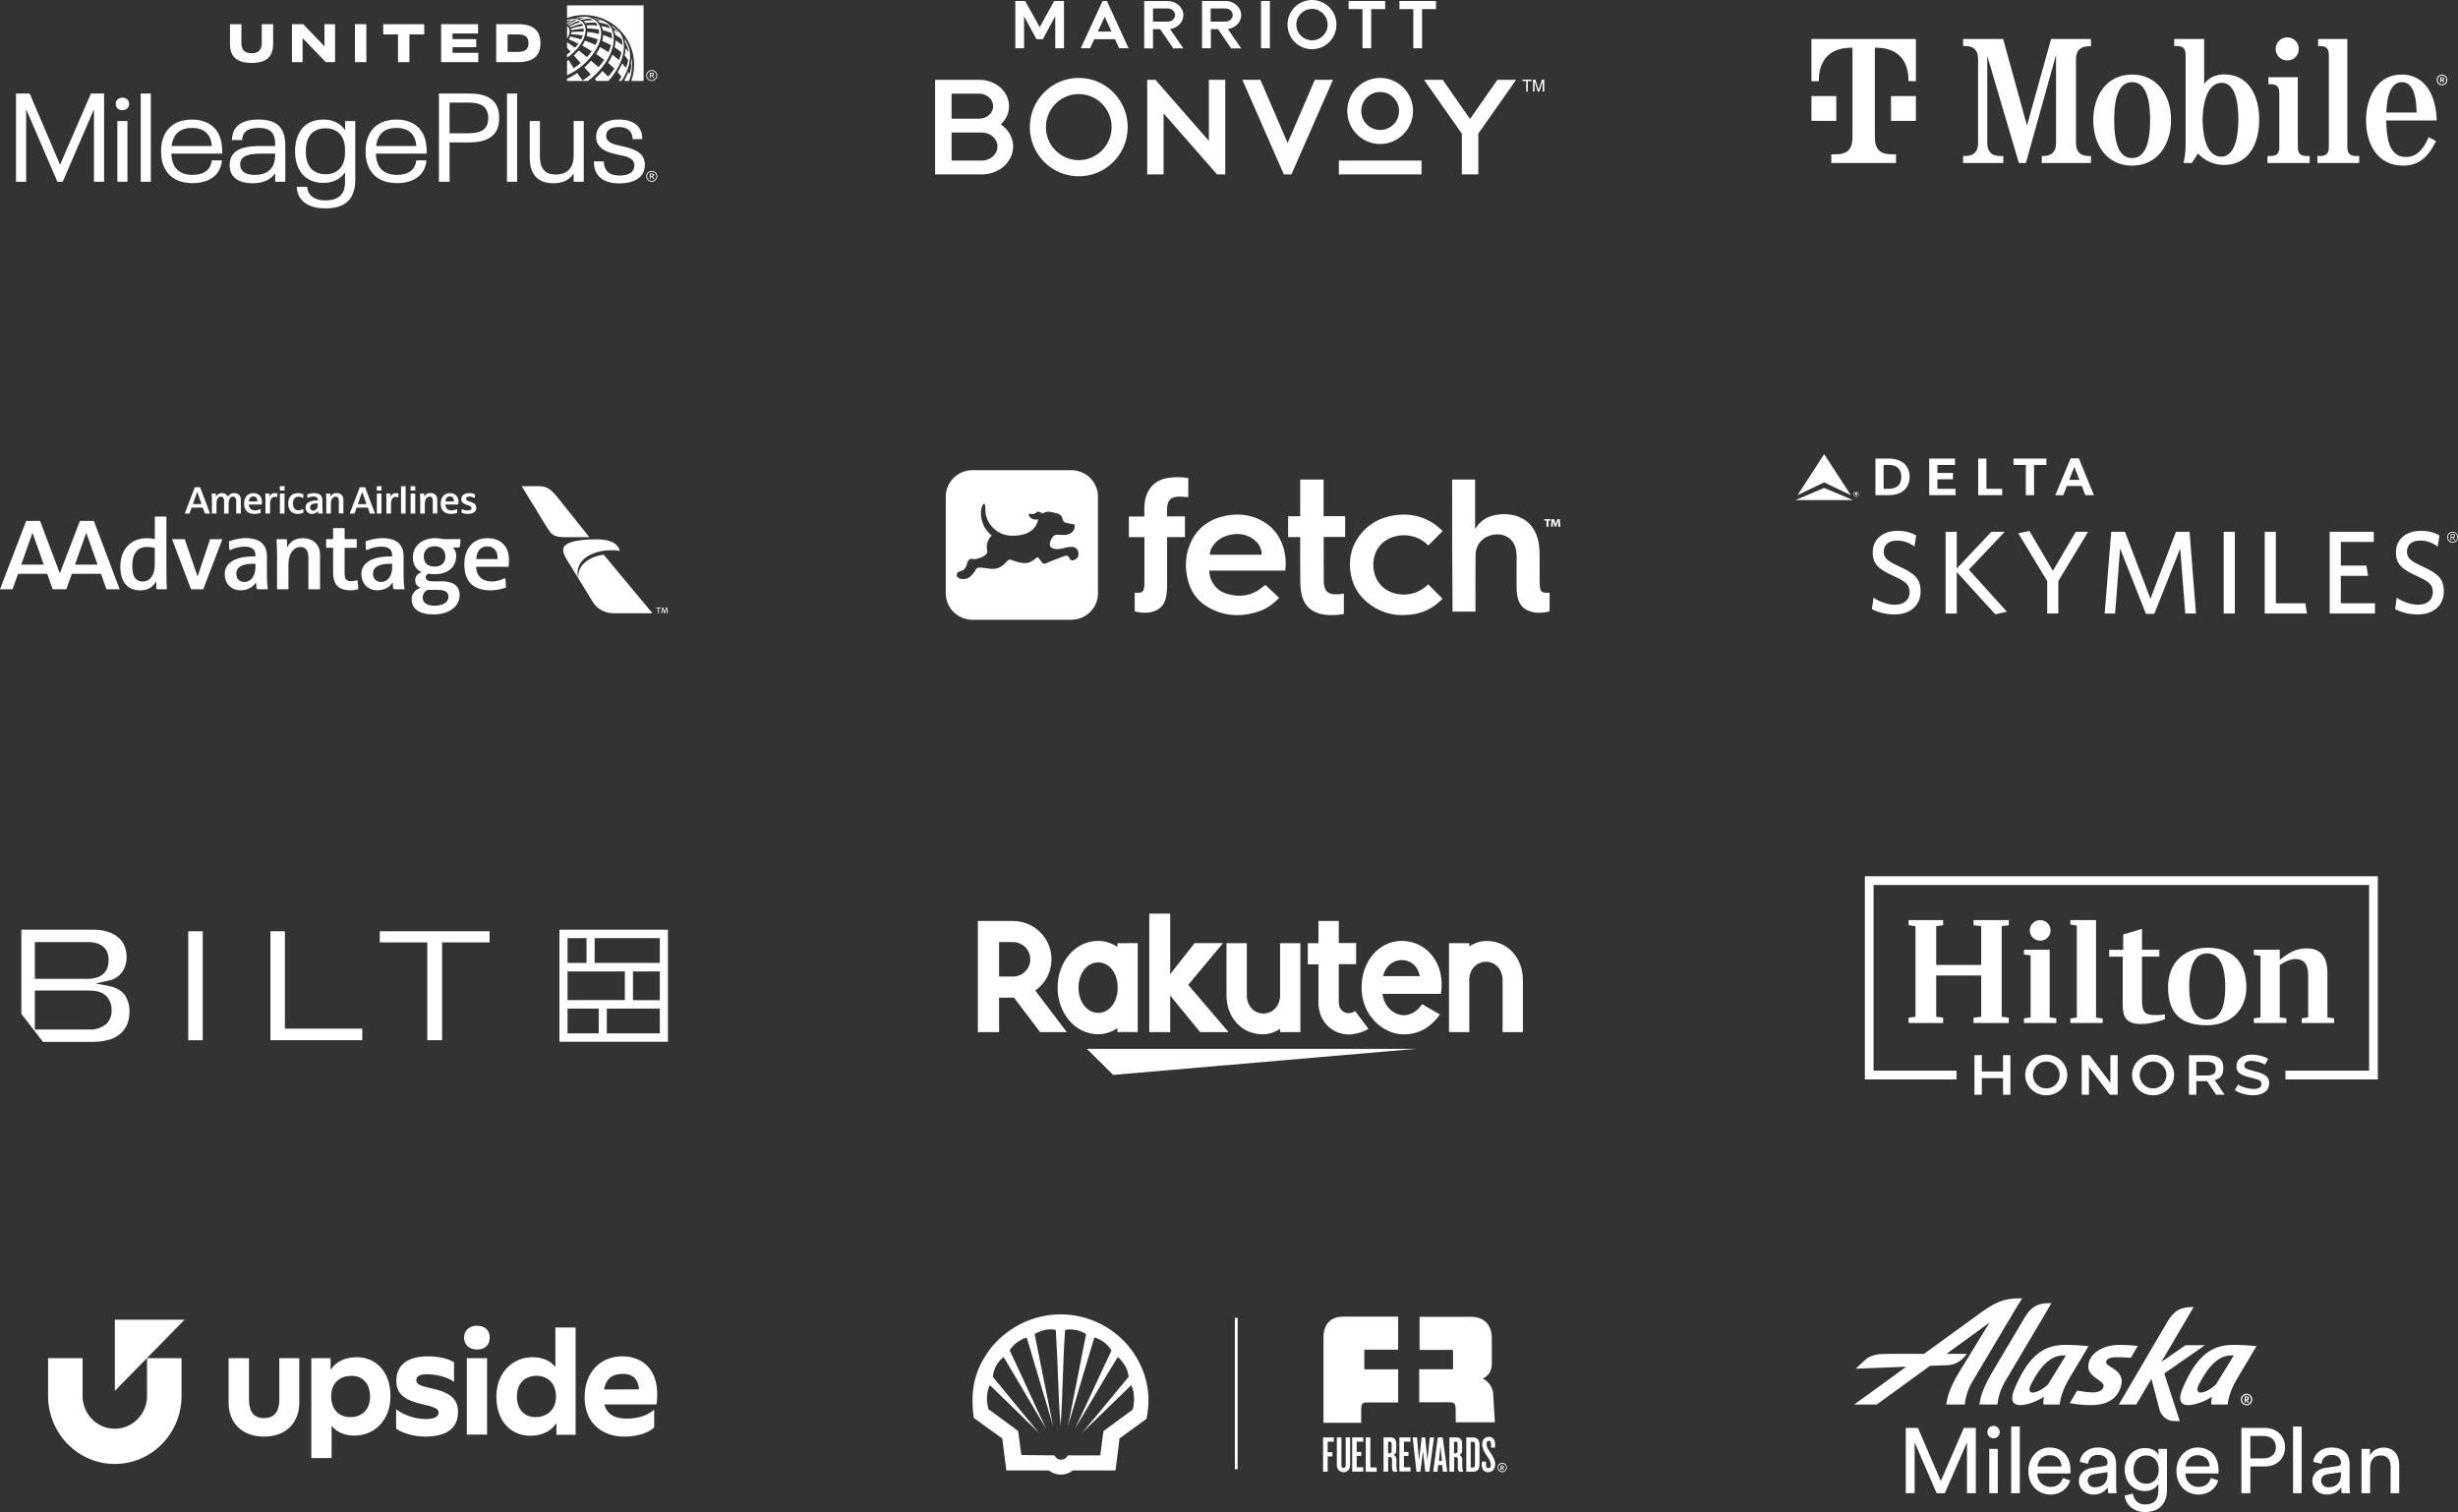 <?xml version="1.0" encoding="UTF-8"?>
<svg width="460px" height="283px" viewBox="0 0 460 283" version="1.1" xmlns="http://www.w3.org/2000/svg" xmlns:xlink="http://www.w3.org/1999/xlink">
    <rect x="0" y="0" width="460" height="283" fill="#333333" stroke="none"/>
    <title>RN-com_HIW_Partner-Grid</title>
    <g id="RN-com_HIW_Partner-Grid" stroke="none" stroke-width="1" fill="none" fill-rule="evenodd">
        <path d="M111.518,32.148 C111.257,31.586 111.139,30.932 111.139,30.207 L113.009,30.207 C113.009,30.698 113.08,31.119 113.27,31.493 C113.649,32.358 114.501,32.85 115.945,32.85 C117.295,32.85 118.218,32.475 118.55,31.727 C118.644,31.493 118.716,31.283 118.716,30.979 C118.716,30.721 118.668,30.487 118.573,30.3 C118.171,29.459 117.034,29.225 115.424,28.897 C113.814,28.546 112.347,28.009 111.802,26.793 C111.636,26.418 111.565,26.068 111.565,25.577 C111.565,25.109 111.66,24.664 111.849,24.29 C112.394,23.074 113.814,22.373 115.803,22.373 C117.839,22.373 119.26,23.051 119.875,24.36 C120.112,24.852 120.207,25.413 120.207,26.044 L118.384,26.044 C118.384,25.6 118.289,25.249 118.147,24.945 C117.792,24.173 116.94,23.776 115.779,23.776 C114.619,23.776 113.862,24.127 113.578,24.758 C113.483,24.968 113.435,25.179 113.435,25.436 C113.435,25.647 113.483,25.857 113.554,25.998 C113.956,26.863 115.306,27.12 116.679,27.424 C118.408,27.822 119.875,28.336 120.444,29.599 C120.609,29.973 120.681,30.371 120.681,30.838 C120.681,31.376 120.586,31.844 120.396,32.265 C119.781,33.621 118.1,34.323 115.922,34.323 C113.649,34.323 112.157,33.574 111.518,32.148 L111.518,32.148 Z M109.252,22.653 L109.252,34.019 L107.358,34.019 L107.358,32.475 C106.553,33.715 105.251,34.299 103.546,34.299 C100.705,34.299 99.142,32.686 99.142,29.529 L99.142,22.653 L101.036,22.653 L101.036,29.178 C101.036,31.586 102.007,32.662 104.019,32.662 C106.174,32.662 107.358,31.423 107.358,29.108 L107.358,22.653 L109.252,22.653 Z M94.881,17.508 L96.775,17.508 L96.775,17.739 L96.775,34.019 L94.881,34.019 L94.881,17.508 Z M87.565,24.945 C89.388,24.945 90.619,24.571 91.116,23.472 C91.282,23.074 91.377,22.63 91.377,22.092 C91.377,21.531 91.282,21.086 91.093,20.689 C90.595,19.59 89.388,19.192 87.565,19.192 L84.132,19.192 L84.132,24.945 L87.565,24.945 Z M82.143,17.508 L87.967,17.508 C90.477,17.508 92.253,18.257 93.01,19.894 C93.294,20.525 93.413,21.203 93.413,22.069 C93.413,22.934 93.294,23.636 93.01,24.267 C92.253,25.88 90.477,26.652 87.967,26.652 L84.132,26.652 L84.132,34.019 L82.143,34.019 L82.143,17.508 Z M70.757,25.904 C70.568,26.348 70.449,26.793 70.378,27.33 L77.931,27.33 C77.86,26.723 77.742,26.255 77.552,25.787 C77.008,24.594 75.871,23.939 74.19,23.939 C72.462,23.939 71.325,24.618 70.757,25.904 L70.757,25.904 Z M77.907,30.02 L79.802,30.02 C79.707,31.236 79.233,32.195 78.428,32.943 C77.434,33.808 76.013,34.276 74.308,34.276 C71.704,34.276 69.834,33.177 69.005,31.306 C68.602,30.487 68.413,29.505 68.413,28.336 C68.413,27.12 68.602,26.184 69.005,25.343 C69.834,23.495 71.633,22.373 74.166,22.373 C76.7,22.373 78.476,23.495 79.281,25.273 C79.73,26.302 79.872,27.354 79.872,28.757 L70.331,28.757 C70.378,29.529 70.496,30.207 70.757,30.791 C71.325,32.031 72.533,32.732 74.285,32.732 C75.398,32.732 76.368,32.452 77.008,31.891 C77.529,31.423 77.836,30.745 77.907,30.02 L77.907,30.02 Z M64.568,28.593 L64.568,28.032 C64.568,25.436 63.148,24.01 60.922,24.01 C59.406,24.01 58.223,24.664 57.654,25.927 C57.37,26.559 57.228,27.354 57.228,28.313 C57.228,29.271 57.37,30.043 57.654,30.698 C58.223,31.937 59.406,32.616 60.922,32.616 C63.148,32.616 64.568,31.189 64.568,28.593 L64.568,28.593 Z M66.486,22.653 L66.486,33.785 C66.486,34.837 66.296,35.726 65.941,36.474 C65.16,38.181 63.455,39 60.993,39 C59.193,39 57.725,38.602 56.778,37.737 C56.021,37.059 55.594,36.147 55.523,34.978 L57.489,34.978 C57.512,35.679 57.797,36.264 58.27,36.685 C58.862,37.223 59.809,37.503 60.969,37.503 C62.627,37.503 63.739,36.942 64.26,35.819 C64.45,35.328 64.568,34.767 64.568,34.066 L64.568,32.265 C63.692,33.574 62.248,34.229 60.496,34.229 C58.246,34.229 56.612,33.177 55.831,31.423 C55.429,30.534 55.216,29.482 55.216,28.313 C55.216,27.143 55.429,26.068 55.831,25.179 C56.612,23.425 58.246,22.373 60.496,22.373 C62.248,22.373 63.715,23.051 64.592,24.384 L64.592,22.653 L66.486,22.653 Z M51.12,30.932 C51.38,30.371 51.499,29.692 51.499,28.874 L51.499,28.757 L48.87,28.757 C47.095,28.757 45.556,28.991 45.106,29.973 C45.011,30.184 44.94,30.441 44.94,30.721 C44.94,31.049 45.011,31.329 45.106,31.563 C45.485,32.405 46.479,32.732 47.71,32.732 C49.439,32.732 50.575,32.101 51.12,30.932 L51.12,30.932 Z M53.393,27.284 L53.393,34.019 L51.499,34.019 L51.499,32.405 C50.693,33.621 49.297,34.299 47.237,34.299 C45.319,34.299 43.851,33.668 43.259,32.382 C43.07,31.937 42.975,31.47 42.975,30.885 C42.975,30.324 43.07,29.856 43.259,29.435 C44.04,27.751 46.124,27.33 48.728,27.33 L51.499,27.33 L51.499,26.956 C51.499,26.255 51.404,25.763 51.191,25.273 C50.788,24.36 49.841,23.939 48.397,23.939 C46.953,23.939 45.958,24.314 45.532,25.202 C45.39,25.53 45.319,25.834 45.319,26.208 L43.401,26.208 C43.425,25.553 43.519,25.015 43.756,24.547 C44.419,23.027 46.1,22.373 48.373,22.373 C50.765,22.373 52.256,23.097 52.919,24.618 C53.251,25.319 53.393,26.231 53.393,27.284 L53.393,27.284 Z M32.486,25.904 C32.297,26.348 32.179,26.793 32.108,27.33 L39.66,27.33 C39.59,26.723 39.471,26.255 39.282,25.787 C38.737,24.594 37.601,23.939 35.92,23.939 C34.191,23.939 33.055,24.618 32.486,25.904 L32.486,25.904 Z M39.637,30.02 L41.531,30.02 C41.436,31.236 40.963,32.195 40.158,32.943 C39.163,33.808 37.743,34.276 36.038,34.276 C33.434,34.276 31.563,33.177 30.734,31.306 C30.332,30.487 30.143,29.505 30.143,28.336 C30.143,27.12 30.332,26.184 30.734,25.343 C31.563,23.495 33.362,22.373 35.896,22.373 C38.429,22.373 40.205,23.495 41.01,25.273 C41.46,26.302 41.602,27.354 41.602,28.757 L32.06,28.757 C32.108,29.529 32.226,30.207 32.486,30.791 C33.055,32.031 34.262,32.732 36.014,32.732 C37.127,32.732 38.098,32.452 38.737,31.891 C39.258,31.423 39.566,30.745 39.637,30.02 L39.637,30.02 Z M26.335,17.508 L28.23,17.508 L28.23,17.739 L28.23,34.019 L26.335,34.019 L26.335,17.508 Z M21.96,22.653 L23.854,22.653 L23.854,22.884 L23.854,34.019 L21.96,34.019 L21.96,22.653 Z M21.652,19.449 C21.652,18.771 22.15,18.28 22.931,18.28 C23.617,18.28 24.162,18.771 24.162,19.449 C24.162,20.151 23.617,20.619 22.931,20.619 C22.15,20.619 21.652,20.151 21.652,19.449 L21.652,19.449 Z M3,17.508 L5.557,17.508 L11.239,30.838 L17.017,17.508 L19.479,17.508 L19.479,34.019 L17.585,34.019 L17.585,20.455 L11.736,34.019 L10.742,34.019 L4.894,20.455 L4.894,34.019 L3,34.019 L3,17.508 Z M121.969,31.983 C121.399,31.983 120.938,32.439 120.938,33.001 C120.938,33.564 121.399,34.02 121.969,34.02 C122.538,34.02 123,33.564 123,33.001 C123,32.439 122.538,31.983 121.969,31.983 L121.969,31.983 Z M121.969,32.134 C122.453,32.134 122.847,32.523 122.847,33.001 C122.847,33.48 122.453,33.869 121.969,33.869 C121.485,33.869 121.091,33.48 121.091,33.001 C121.091,32.523 121.485,32.134 121.969,32.134 L121.969,32.134 Z M121.599,32.488 L122.088,32.488 C122.278,32.488 122.404,32.597 122.404,32.764 C122.404,32.932 122.293,33.03 122.128,33.049 L122.463,33.482 L122.262,33.482 L121.95,33.057 L121.753,33.057 L121.753,33.482 L121.599,33.482 L121.599,32.488 Z M121.753,32.632 L121.753,32.917 L122.084,32.917 C122.191,32.917 122.242,32.866 122.242,32.776 C122.242,32.683 122.187,32.632 122.084,32.632 L121.753,32.632 Z M43.044,8.148 L43.044,4.523 L45.178,4.523 L45.178,8.042 C45.178,9.395 45.829,9.966 47.081,9.966 C48.334,9.966 48.985,9.395 48.985,8.042 L48.985,4.523 L51.118,4.523 L51.118,8.148 C51.118,10.681 49.822,11.774 47.081,11.774 C44.341,11.774 43.044,10.681 43.044,8.148 M60.719,8.658 L56.746,4.523 L54.642,4.523 L54.642,11.629 L56.629,11.629 L56.629,7.125 L60.964,11.629 L62.706,11.629 L62.706,4.523 L60.719,4.523 L60.719,8.658 Z M66.425,11.628 L68.559,11.628 L68.559,4.771 L68.559,4.523 L66.425,4.523 L66.425,11.628 Z M96.892,9.717 L94.993,9.717 L94.993,6.435 L96.892,6.435 C98.282,6.435 98.908,6.937 98.908,8.076 C98.908,9.215 98.282,9.717 96.892,9.717 M96.97,4.523 L92.86,4.523 L92.86,11.628 L96.97,11.628 C99.828,11.628 101.139,10.402 101.139,8.076 C101.139,5.749 99.828,4.523 96.97,4.523 M84.688,8.83 L89.121,8.83 L89.121,7.322 L84.688,7.322 L84.688,6.263 L89.463,6.263 L89.463,4.523 L82.554,4.523 L82.554,11.628 L89.503,11.628 L89.503,9.889 L84.688,9.889 L84.688,8.83 Z M71.72,6.435 L74.49,6.435 L74.49,11.628 L76.623,11.628 L76.623,6.435 L79.393,6.435 L79.393,4.523 L71.72,4.523 L71.72,6.435 Z M118.203,10.84 C118.258,11.244 118.288,11.655 118.288,12.07 C118.288,12.789 118.202,13.495 118.035,14.176 C117.95,14.512 117.845,14.842 117.732,15.152 L116.801,15.152 C117.028,14.732 117.275,14.229 117.473,13.76 L117.612,13.418 C117.618,13.436 117.723,13.711 117.802,13.996 C117.932,13.541 118.032,13.073 118.1,12.592 L118.145,12.229 C118.125,12.15 118.082,12.023 118.057,11.945 C118.057,11.945 118.161,11.429 118.203,10.84 Z M116.786,7.124 C117.281,7.845 117.6,8.656 117.6,8.656 C117.803,9.178 117.925,9.837 117.925,10.554 C117.925,10.934 117.848,12.916 116.316,15.152 L115.777,15.152 C115.963,14.892 116.13,14.643 116.302,14.358 C116.174,14.166 115.59,13.491 115.59,13.491 C115.911,12.973 116.2,12.411 116.429,11.853 C116.429,11.853 116.819,12.28 117.125,12.719 C117.425,12.009 117.566,11.268 117.566,11.268 C117.36,10.928 116.899,10.401 116.899,10.401 C116.997,9.953 117.058,9.49 117.066,9.026 C117.297,9.298 117.608,9.729 117.608,9.729 C117.549,8.883 117.109,8.117 117.011,7.956 C117.008,7.94 117.005,7.923 117.002,7.904 C116.944,7.612 116.84,7.285 116.786,7.124 Z M111.11,3.345 C111.11,3.345 112.761,3.679 113.658,4.347 C113.74,4.408 113.817,4.476 113.897,4.55 C113.987,4.636 114.066,4.732 114.136,4.826 C115.923,7.242 114.377,11.897 110.021,15.152 L106.118,15.152 L106.118,14.745 C107.306,14.19 108.01,13.661 108.01,13.661 L109.011,15.064 C109.011,15.064 109.787,14.585 110.565,13.952 L109.365,12.611 L109.701,12.307 C110.029,12 110.335,11.683 110.616,11.361 C110.616,11.361 111.86,12.452 111.996,12.58 C112.391,12.141 112.754,11.678 113.075,11.197 C112.509,10.753 111.792,10.259 111.613,10.137 L111.571,10.108 L111.577,10.097 C111.637,10.002 112.091,9.275 112.284,8.818 L112.321,8.838 C112.488,8.93 113.201,9.323 113.88,9.758 C114.07,9.339 114.227,8.904 114.34,8.46 C113.831,8.157 112.698,7.657 112.698,7.657 C112.795,7.281 112.853,6.913 112.869,6.558 C112.869,6.558 113.693,6.816 114.523,7.227 C114.536,6.882 114.513,6.542 114.453,6.212 C113.75,5.879 112.815,5.653 112.815,5.653 C112.766,5.374 112.685,5.107 112.572,4.857 C112.572,4.857 113.422,5.014 114.173,5.315 C113.985,4.905 113.755,4.671 113.755,4.671 C113.274,4.41 112.178,4.213 112.178,4.213 C112.06,4.064 111.924,3.922 111.782,3.799 C112.126,3.845 112.664,3.966 112.664,3.966 C112.073,3.681 111.407,3.516 111.399,3.514 C111.399,3.513 111.268,3.428 111.11,3.345 Z M120.446,1 L120.446,15.152 L118.146,15.152 C118.49,14.171 118.668,13.137 118.668,12.098 C118.668,6.976 114.464,2.808 109.298,2.808 C108.212,2.808 107.146,2.993 106.129,3.356 L106.118,3.36 L106.118,1 L120.446,1 Z M114.354,4.708 C114.958,5.115 115.509,5.594 115.995,6.131 C116.175,6.354 116.341,6.639 116.469,6.965 C116.504,7.054 116.534,7.142 116.561,7.231 C116.961,8.564 116.715,10.064 116.263,11.292 C115.743,12.707 114.876,14.028 113.859,15.152 L111.641,15.152 C111.553,15.054 111.335,14.816 111.311,14.79 C111.821,14.325 112.301,13.821 112.739,13.285 L113.818,14.346 L114.128,13.983 C114.433,13.615 114.718,13.23 114.978,12.83 C114.978,12.83 114.411,12.293 113.808,11.775 C114.293,11.002 114.591,10.232 114.591,10.232 C114.638,10.266 115.225,10.697 115.827,11.25 C116.04,10.789 116.194,10.236 116.261,9.973 L116.288,9.861 C116.295,9.835 116.298,9.821 116.298,9.821 C115.67,9.257 115.026,8.854 115.026,8.854 C115.123,8.427 115.184,7.988 115.196,7.554 C115.196,7.554 115.878,7.954 116.467,8.466 C116.473,8.087 116.439,7.708 116.358,7.338 C115.774,6.838 115.124,6.504 115.124,6.504 C115.124,6.503 115.062,6.084 114.854,5.578 C114.899,5.6 115.208,5.755 115.756,6.14 C115.329,5.593 114.594,5.055 114.594,5.055 C114.524,4.937 114.443,4.821 114.354,4.708 Z M111.926,4.338 C112.951,5.7 112.578,7.814 111.188,9.841 C110.821,10.385 110.381,10.922 109.875,11.435 C109.449,11.872 109.017,12.251 108.606,12.573 C107.964,13.08 107.274,13.519 106.563,13.865 C106.415,13.942 106.266,14.015 106.118,14.086 L106.118,11.41 C106.209,11.347 106.301,11.284 106.391,11.218 C106.515,11.425 107.341,12.727 107.356,12.749 C107.417,12.709 107.595,12.598 107.811,12.453 C108.059,12.284 108.353,12.074 108.626,11.851 C108.638,11.84 108.65,11.829 108.662,11.819 L107.401,10.391 C107.529,10.267 107.956,9.848 108.294,9.45 C108.374,9.51 109.424,10.314 109.845,10.687 C110.178,10.329 110.479,9.958 110.747,9.581 C110.168,9.205 108.965,8.528 108.965,8.528 C109.166,8.214 109.337,7.901 109.477,7.591 C109.477,7.591 109.633,7.651 109.862,7.742 L110.112,7.841 C110.202,7.877 110.297,7.915 110.393,7.954 L110.686,8.075 C110.978,8.196 111.261,8.318 111.452,8.411 C111.602,8.109 111.729,7.807 111.831,7.506 C111.846,7.461 111.86,7.417 111.874,7.373 C111.164,7.089 109.896,6.79 109.781,6.763 C109.856,6.493 109.905,6.229 109.925,5.976 C110.678,6.05 111.385,6.194 111.785,6.286 L111.971,6.33 C112.022,6.342 112.061,6.352 112.087,6.358 C112.116,6.065 112.112,5.787 112.076,5.528 C110.93,5.324 110.031,5.322 109.913,5.323 C109.887,5.122 109.84,4.931 109.77,4.753 C109.77,4.753 110.786,4.665 111.848,4.787 C111.793,4.679 111.723,4.555 111.653,4.455 C111.598,4.376 111.476,4.229 111.476,4.229 C111.476,4.229 110.578,4.163 109.538,4.316 C109.438,4.176 109.328,4.058 109.217,3.961 C109.238,3.956 110.023,3.776 110.973,3.78 C110.711,3.602 110.44,3.483 110.44,3.483 L110.282,3.489 C109.599,3.525 108.93,3.7 108.874,3.716 C108.664,3.594 108.5,3.545 108.48,3.539 C108.539,3.52 109.106,3.35 109.522,3.306 C108.954,3.232 108.176,3.408 108.086,3.428 C107.964,3.404 107.795,3.383 107.672,3.371 C107.672,3.371 108.091,3.251 108.645,3.175 C109.15,3.105 110.844,2.899 111.926,4.338 Z M109.119,4.229 C110.247,5.507 109.312,8.131 107.032,10.09 C106.742,10.34 106.444,10.566 106.142,10.769 C106.134,10.774 106.126,10.779 106.118,10.784 L106.118,10.164 C106.339,10.022 106.561,9.864 106.778,9.691 L106.118,8.928 L106.118,7.888 C106.119,7.889 106.926,8.446 107.264,8.679 C107.373,8.758 107.488,8.842 107.61,8.932 C107.61,8.932 108.031,8.493 108.243,8.179 C107.753,7.91 106.479,7.361 106.479,7.361 C106.587,7.192 106.678,7.018 106.75,6.842 C107.024,6.904 108.067,7.152 108.754,7.356 C108.875,7.121 108.977,6.88 109.056,6.637 C108.025,6.447 106.892,6.411 106.892,6.411 C106.95,6.203 106.956,5.983 106.956,5.983 C107.017,5.978 108.568,5.896 109.219,5.93 C109.244,5.729 109.25,5.533 109.234,5.359 C108.135,5.388 106.942,5.651 106.942,5.651 C106.942,5.65 106.927,5.521 106.871,5.348 C108.003,4.989 108.909,4.863 109.087,4.84 L109.119,4.836 C109.065,4.693 108.994,4.564 108.909,4.448 C108.909,4.448 107.814,4.672 106.782,5.107 C106.778,5.109 106.772,5.112 106.765,5.114 C106.723,5.042 106.676,4.974 106.621,4.911 C106.621,4.911 107.589,4.412 108.597,4.132 C108.492,4.053 108.37,3.982 108.245,3.925 C107.32,4.237 106.479,4.756 106.468,4.763 C106.457,4.754 106.376,4.689 106.287,4.637 L106.336,4.603 C106.506,4.487 107.087,4.106 107.839,3.791 C107.711,3.762 107.577,3.743 107.437,3.733 C106.857,3.979 106.127,4.55 106.127,4.55 L106.118,4.545 L106.118,4.318 C106.377,4.115 106.709,3.895 106.997,3.733 C106.811,3.745 106.618,3.771 106.419,3.813 C106.316,3.882 106.216,3.955 106.118,4.031 L106.118,3.736 C106.179,3.713 106.285,3.678 106.439,3.643 C106.516,3.626 106.593,3.61 106.669,3.598 C106.694,3.593 106.723,3.59 106.75,3.586 C107.746,3.445 108.604,3.645 109.119,4.229 Z M106.118,4.882 C106.173,4.914 106.225,4.951 106.273,4.994 C106.784,5.453 106.7,6.392 106.118,7.212 L106.118,4.882 Z M121.969,13.116 C121.399,13.116 120.938,13.572 120.938,14.134 C120.938,14.697 121.399,15.153 121.969,15.153 C122.538,15.153 123,14.697 123,14.134 C123,13.572 122.538,13.116 121.969,13.116 L121.969,13.116 Z M121.969,13.267 C122.453,13.267 122.847,13.656 122.847,14.134 C122.847,14.613 122.453,15.002 121.969,15.002 C121.485,15.002 121.091,14.613 121.091,14.134 C121.091,13.656 121.485,13.267 121.969,13.267 L121.969,13.267 Z M121.599,13.621 L122.088,13.621 C122.278,13.621 122.404,13.73 122.404,13.897 C122.404,14.065 122.293,14.163 122.128,14.182 L122.463,14.615 L122.262,14.615 L121.95,14.19 L121.753,14.19 L121.753,14.615 L121.599,14.615 L121.599,13.621 Z M121.753,13.765 L121.753,14.05 L122.084,14.05 C122.191,14.05 122.242,13.999 122.242,13.909 C122.242,13.816 122.187,13.765 122.084,13.765 L121.753,13.765 Z" id="UA" fill="#FFFFFF"></path>
        <path d="M250.561,32.645 L266.027,32.645 L266.027,30.056 L250.561,30.056 L250.561,32.645 Z M280.235,14.939 L275.106,22.27 L269.997,14.939 L266.499,14.939 L273.573,25.017 L273.573,32.644 L276.659,32.644 L276.659,25.017 L276.659,24.997 L283.733,14.939 L280.235,14.939 Z M183.725,30.056 L178.085,30.056 L178.085,24.799 L183.745,24.799 C185.356,24.799 186.673,25.985 186.673,27.428 C186.673,28.87 185.356,30.056 183.725,30.056 L183.725,30.056 Z M178.085,17.527 L183.254,17.527 C184.688,17.527 185.867,18.575 185.867,19.879 C185.867,21.163 184.688,22.211 183.254,22.211 L178.085,22.211 L178.085,17.527 Z M187.538,23.456 L187.302,23.278 L187.518,23.06 C188.363,22.171 188.835,21.045 188.835,19.879 C188.835,17.152 186.339,14.939 183.293,14.939 L175,14.939 L175,32.644 L183.725,32.644 C186.968,32.644 189.601,30.313 189.601,27.428 C189.601,25.906 188.855,24.444 187.538,23.456 L187.538,23.456 Z M240.971,26.756 L235.881,14.939 L232.501,14.939 L240.263,32.644 L241.678,32.644 L249.461,14.939 L246.061,14.939 L240.971,26.756 Z M201.884,29.977 C198.504,29.977 195.732,27.21 195.732,23.791 C195.732,20.393 198.484,17.606 201.884,17.606 C205.264,17.606 208.035,20.373 208.035,23.791 C208.015,27.191 205.264,29.977 201.884,29.977 M201.884,14.583 C196.833,14.583 192.726,18.713 192.726,23.791 C192.726,28.87 196.813,33 201.884,33 C206.954,33 211.041,28.87 211.041,23.791 C211.041,18.713 206.934,14.583 201.884,14.583 M226.232,26.36 L216.229,14.939 L214.697,14.939 L214.697,32.644 L217.762,32.644 L217.762,21.223 L227.765,32.644 L229.298,32.644 L229.298,14.939 L226.232,14.939 L226.232,26.36 Z M258.284,24.325 C256.339,24.325 254.747,22.725 254.747,20.768 C254.747,18.812 256.339,17.211 258.284,17.211 C260.23,17.211 261.821,18.812 261.821,20.768 C261.841,22.725 260.25,24.325 258.284,24.325 M258.284,14.583 C254.904,14.583 252.133,17.35 252.133,20.768 C252.133,24.167 254.884,26.953 258.284,26.953 C261.664,26.953 264.435,24.187 264.435,20.768 C264.435,17.35 261.684,14.583 258.284,14.583 M191.645,3.043 L191.645,9.03 L190.014,9.03 L190.014,0.178 L191.842,0.178 L194.573,5.078 L197.285,0.178 L199.113,0.178 L199.113,9.03 L197.482,9.03 L197.482,3.043 L195.163,7.331 L193.964,7.331 L191.645,3.043 Z M261.9,0.178 L261.9,1.699 L264.494,1.699 L264.494,9.03 L266.125,9.03 L266.125,1.699 L268.739,1.699 L268.739,0.178 L261.9,0.178 Z M252.389,0.178 L252.389,1.699 L254.983,1.699 L254.983,9.03 L256.614,9.03 L256.614,1.699 L259.227,1.699 L259.227,0.178 L252.389,0.178 Z M235.999,9.03 L237.65,9.03 L237.65,0.178 L235.999,0.178 L235.999,9.03 Z M215.777,1.581 L218.509,1.581 C219.276,1.581 219.904,2.134 219.904,2.826 C219.904,3.497 219.276,4.051 218.509,4.051 L215.777,4.051 L215.777,1.581 Z M215.777,5.454 L217.114,5.454 L219.57,9.05 L221.457,9.05 L218.961,5.434 C220.376,5.236 221.457,4.15 221.457,2.826 C221.457,1.363 220.12,0.197 218.489,0.197 L214.127,0.197 L214.127,9.05 L215.777,9.05 L215.777,5.454 Z M206.345,0.178 L202.257,9.03 L204.006,9.03 L204.792,7.331 L208.664,7.331 L209.45,9.03 L211.198,9.03 L207.15,0.178 L206.345,0.178 Z M206.738,3.122 L208.015,5.908 L205.46,5.908 L206.738,3.122 Z M230.693,2.806 L230.693,2.806 C230.693,3.478 230.064,4.051 229.298,4.051 L226.566,4.051 L226.566,1.581 L229.298,1.581 C230.084,1.581 230.693,2.134 230.693,2.806 M229.317,0.178 L224.955,0.178 L224.955,9.031 L226.606,9.031 L226.606,5.454 L227.942,5.454 L230.398,9.05 L232.285,9.05 L229.789,5.434 C231.204,5.236 232.285,4.149 232.285,2.825 C232.265,1.363 230.949,0.178 229.317,0.178 M245.53,7.548 C243.919,7.548 242.602,6.224 242.602,4.604 C242.602,2.984 243.919,1.66 245.53,1.66 C247.142,1.66 248.458,2.984 248.458,4.604 C248.478,6.224 247.161,7.548 245.53,7.548 M245.53,0 C242.995,0 240.951,2.055 240.951,4.604 C240.951,7.153 242.995,9.208 245.53,9.208 C248.065,9.208 250.109,7.153 250.109,4.604 C250.109,2.055 248.065,0 245.53,0 M285.62,15.176 L284.912,15.176 L284.912,14.899 L286.622,14.899 L286.622,15.176 L285.915,15.176 L285.915,17.132 L285.62,17.132 L285.62,15.176 Z M287.172,17.132 L286.897,17.132 L286.897,14.899 L287.33,14.899 L287.88,16.599 C287.899,16.678 287.919,16.737 287.939,16.777 C287.958,16.717 287.978,16.658 287.998,16.599 L288.567,14.899 L289,14.899 L289,17.132 L288.705,17.132 L288.705,15.235 C288.686,15.314 288.666,15.374 288.646,15.433 L288.076,17.132 L287.801,17.132 L287.251,15.433 C287.231,15.374 287.212,15.314 287.192,15.235 L287.192,17.132 L287.172,17.132 Z" id="MB" fill="#FFFFFF"></path>
        <path d="M384.775,10.268 L379.135,30.511 L377.817,30.511 L371.907,10.47 L371.907,26.806 C371.924,28.389 372.717,29.198 374.305,29.198 L374.913,29.198 L374.913,30.511 L367.381,30.511 L367.381,29.198 L367.786,29.198 C369.374,29.198 370.185,28.389 370.185,26.806 L370.185,11.009 C370.168,9.425 369.374,8.617 367.786,8.617 L367.381,8.617 L367.381,7.301 L374.879,7.301 L379.337,23.505 L383.846,7.301 L391.31,7.301 L391.31,8.651 L390.905,8.651 C389.318,8.685 388.524,9.459 388.507,11.043 L388.507,26.806 C388.524,28.389 389.318,29.198 390.905,29.198 L391.31,29.198 L391.31,30.511 L382.107,30.511 L382.107,29.198 L382.377,29.198 C383.964,29.198 384.775,28.389 384.775,26.806 L384.775,10.268 Z M395.659,22.478 C395.659,27.194 396.74,29.585 399.002,29.585 C401.265,29.585 402.38,27.194 402.38,22.478 C402.38,17.762 401.265,15.371 399.002,15.371 C396.74,15.371 395.659,17.762 395.659,22.478 M406.297,22.478 C406.297,27.059 403.765,31 399.002,31 C394.24,31 391.741,27.059 391.741,22.478 C391.741,17.897 394.24,13.956 399.002,13.956 C403.765,13.956 406.297,17.897 406.297,22.478 M412.205,22.411 C412.205,24.6 412.644,29.316 415.684,29.316 C418.555,29.316 418.892,24.634 418.892,22.411 C418.892,20.187 418.656,15.505 415.785,15.505 C412.746,15.505 412.205,20.221 412.205,22.411 L412.205,22.411 Z M409.031,10.301 C409.014,9.089 408.558,8.617 407.342,8.617 L406.886,8.617 L406.886,7.301 L412.493,7.301 L412.493,15.691 C413.421,14.512 414.671,13.922 416.275,13.922 C420.564,13.922 422.793,17.56 422.793,22.411 C422.793,27.261 420.564,30.865 416.275,30.865 C414.399,30.894 412.602,30.114 411.344,28.726 L410.179,30.511 L408.642,30.511 C408.896,29.332 409.027,28.13 409.031,26.924 L409.031,10.301 Z M430.022,27.514 C430.038,28.726 430.494,29.198 431.71,29.198 L432.234,29.198 L432.234,30.511 L424.348,30.511 L424.348,29.198 L424.871,29.198 C426.087,29.198 426.56,28.726 426.56,27.514 L426.56,17.442 C426.543,16.23 426.087,15.758 424.871,15.758 L424.516,15.758 L424.516,14.445 L430.022,14.445 L430.022,27.514 Z M430.191,9.156 C430.225,10.312 429.313,11.277 428.154,11.311 C428.118,11.313 428.082,11.313 428.046,11.312 C426.852,11.321 425.877,10.363 425.868,9.172 C425.859,7.981 426.82,7.009 428.013,7 C428.03,7 428.046,7 428.063,7 C429.237,7 430.19,7.948 430.191,9.12 C430.191,9.132 430.191,9.144 430.191,9.156 M439.292,27.514 C439.308,28.726 439.765,29.198 440.98,29.198 L441.504,29.198 L441.504,30.511 L433.685,30.511 L433.685,29.198 L434.141,29.198 C435.357,29.198 435.83,28.726 435.83,27.514 L435.83,10.301 C435.813,9.089 435.357,8.617 434.141,8.617 L433.82,8.617 L433.82,7.301 L439.292,7.301 L439.292,27.514 Z M449.424,13.956 C454.389,13.956 455.926,18.705 456.027,22.545 L446.554,22.545 C446.672,25.223 446.79,29.383 450.269,29.383 C452.548,29.383 453.697,27.514 454.507,25.678 L455.892,26.402 C454.575,29.063 452.954,31 449.728,31 C444.797,31 442.788,26.79 442.788,22.478 C442.788,18.335 444.815,13.956 449.424,13.956 Z M449.492,15.371 C447.736,15.371 446.706,17.341 446.587,21.063 L452.262,21.063 C452.194,17.19 451.248,15.371 449.492,15.371 Z M457.017,13.956 C457.585,13.956 458,14.376 458,14.955 C458,15.534 457.585,15.954 457.017,15.954 C456.449,15.954 456.027,15.534 456.027,14.955 C456.027,14.376 456.449,13.956 457.017,13.956 Z M457.017,14.133 C456.547,14.133 456.21,14.486 456.21,14.955 C456.21,15.43 456.547,15.777 457.017,15.777 C457.481,15.777 457.817,15.43 457.817,14.955 C457.817,14.486 457.481,14.133 457.017,14.133 Z M457.084,14.468 C457.292,14.468 457.426,14.584 457.426,14.766 C457.426,14.918 457.341,15.022 457.206,15.058 L457.432,15.406 L457.218,15.406 L457.017,15.071 L456.852,15.071 L456.852,15.406 L456.675,15.406 L456.675,14.468 L457.084,14.468 Z M457.072,14.632 L456.852,14.632 L456.852,14.906 L457.072,14.906 C457.175,14.906 457.249,14.876 457.249,14.772 C457.249,14.681 457.188,14.632 457.072,14.632 Z M353.894,22.62 L358.548,22.62 L358.548,17.978 L353.894,17.978 L353.894,22.62 Z M339,7.301 L339,15.193 L340.396,15.193 L340.396,14.96 C340.396,11.247 342.491,8.926 346.447,8.926 L346.68,8.926 L346.68,25.637 C346.68,27.958 345.749,28.887 343.421,28.887 L342.724,28.887 L342.724,30.512 L354.825,30.512 L354.825,28.887 L354.127,28.887 C351.8,28.887 350.869,27.958 350.869,25.637 L350.869,8.926 L351.101,8.926 C355.058,8.926 357.152,11.247 357.152,14.96 L357.152,15.193 L358.549,15.193 L358.549,7.301 L339,7.301 Z M339,22.62 L343.654,22.62 L343.654,17.978 L339,17.978 L339,22.62 Z" id="TM" fill="#FFFFFF"></path>
        <path d="M112.991,103.832 C110.789,104.041 107.869,105.581 108.252,108.236 C108.181,108.042 108.08,107.671 108.08,107.245 C108.08,104.962 110.126,103.646 112.452,103.174 C113.124,103.035 113.819,102.973 114.498,102.973 C115.068,102.973 115.599,103.004 116.013,103.151 C115.771,102.277 115.131,100.945 111.523,100.945 C108.017,100.945 105.394,101.518 105.394,102.88 C105.394,103.383 105.55,103.817 105.98,104.583 L108.314,108.383 L110.891,112.585 C112.265,114.822 114.459,114.776 115.045,114.776 L122.103,114.776 L112.991,103.832 Z M102.286,98.577 C103.254,100.148 103.606,100.535 105.909,100.543 L110.298,100.543 L104.246,92.966 C102.911,91.333 102.138,91.031 100.912,91 L97.633,91 L102.286,98.577 Z M123.626,113.7 L123.626,113.839 L123.306,113.839 L123.306,114.783 L123.15,114.783 L123.15,113.839 L122.83,113.839 L122.83,113.7 L123.626,113.7 Z M124.141,113.7 L124.383,114.567 L124.391,114.567 L124.641,113.7 L124.844,113.7 L125,114.783 L124.836,114.783 L124.719,113.901 L124.461,114.783 L124.282,114.783 L124.04,113.901 L124.032,113.901 L123.923,114.783 L123.766,114.783 L123.923,113.7 L124.141,113.7 Z M17.56,97.493 L14.96,97.493 L11.197,107.315 L7.504,97.493 L4.903,97.493 L0,110.287 L2.342,110.287 L3.381,107.4 L8.839,107.4 L9.854,110.287 L12.407,110.287 L13.445,107.4 L18.903,107.4 L19.918,110.287 L22.393,110.287 L17.56,97.493 Z M3.974,105.674 L6.043,99.831 L6.122,99.831 L8.191,105.674 L3.974,105.674 Z M14.039,105.674 L16.108,99.831 L16.186,99.831 L18.255,105.674 L14.039,105.674 Z M28.976,96.681 L31.139,96.681 L31.139,107.431 C31.139,108.398 31.178,109.559 31.233,110.295 L29.507,110.295 C29.335,110.295 29.257,110.24 29.257,110.047 C29.241,109.822 29.241,108.871 29.241,108.871 L29.163,108.871 C28.859,109.443 28.094,110.488 26.274,110.488 C23.003,110.488 22.519,107.733 22.519,106.046 C22.519,102.857 24.432,100.729 27.516,100.729 C28.382,100.729 28.82,100.86 28.976,100.914 L28.976,96.681 Z M24.759,105.922 C24.759,107.423 25.064,108.832 26.766,108.832 C27.898,108.832 28.968,107.864 28.968,105.643 L28.968,102.57 C28.773,102.516 28.351,102.377 27.492,102.377 C25.72,102.377 24.759,103.569 24.759,105.922 L24.759,105.922 Z M32.193,100.914 L34.566,100.914 L36.94,107.787 L37.018,107.787 L39.314,100.914 L41.617,100.914 L38.033,110.295 L35.753,110.295 L32.193,100.914 Z M45.966,100.721 C48.629,100.721 49.956,101.897 49.956,104.134 L49.956,107.872 C49.956,108.692 50.034,109.637 50.128,110.287 L48.324,110.287 C48.02,110.287 47.996,110.101 47.981,109.869 L47.918,109.087 L47.84,109.087 C47.551,109.528 46.747,110.48 45.021,110.48 C43.241,110.48 42.055,109.172 42.055,107.439 C42.055,104.954 44.811,104.149 47.263,104.149 L47.801,104.149 L47.801,103.848 C47.801,102.71 46.958,102.308 45.771,102.308 C44.6,102.308 43.663,102.702 43.39,102.834 C43.296,102.873 43.163,102.95 43.069,102.95 C42.898,102.95 42.914,102.795 42.898,102.756 C42.874,102.416 42.835,101.603 42.835,101.317 C43.187,101.201 44.506,100.721 45.966,100.721 L45.966,100.721 Z M44.217,107.4 C44.217,108.22 44.756,108.917 45.732,108.917 C47.036,108.917 47.801,107.702 47.801,106.2 L47.801,105.519 L47.317,105.519 C45.24,105.527 44.217,106.169 44.217,107.4 L44.217,107.4 Z M51.846,110.287 L51.846,103.778 C51.846,102.81 51.791,101.634 51.752,100.914 L53.454,100.914 C53.626,100.914 53.704,100.969 53.704,101.162 C53.704,101.386 53.72,102.338 53.72,102.338 L53.798,102.338 C54.352,101.371 55.18,100.729 56.687,100.729 C58.772,100.729 59.888,102.129 59.888,103.708 L59.888,110.295 L57.718,110.295 L57.718,104.312 C57.718,102.81 56.991,102.377 56.203,102.377 C55.07,102.377 53.977,103.461 53.977,105.682 L53.977,110.295 L51.846,110.295 L51.846,110.287 Z M62.34,107.176 L62.34,102.524 L61.036,102.524 L61.036,100.907 L62.34,100.907 L62.34,98.84 L64.495,98.84 L64.495,100.907 L66.759,100.907 L66.759,102.524 L64.495,102.524 L64.495,107.516 C64.495,108.336 64.878,108.785 65.682,108.785 C66.26,108.785 66.58,108.615 66.759,108.615 C66.892,108.615 66.947,108.692 66.947,108.878 C66.947,108.878 67.025,109.923 67.064,110.263 C66.853,110.341 66.314,110.473 65.549,110.473 C63.136,110.48 62.34,109.149 62.34,107.176 L62.34,107.176 Z M71.546,100.721 C74.208,100.721 75.528,101.897 75.528,104.134 L75.528,107.872 C75.528,108.692 75.606,109.637 75.699,110.287 L73.896,110.287 C73.591,110.287 73.568,110.101 73.552,109.869 L73.498,109.087 L73.42,109.087 C73.131,109.528 72.326,110.48 70.601,110.48 C68.821,110.48 67.634,109.172 67.634,107.439 C67.634,104.954 70.39,104.149 72.85,104.149 L73.381,104.149 L73.381,103.848 C73.381,102.71 72.537,102.308 71.35,102.308 C70.179,102.308 69.242,102.702 68.977,102.834 C68.883,102.873 68.75,102.95 68.649,102.95 C68.477,102.95 68.5,102.795 68.477,102.756 C68.462,102.416 68.415,101.603 68.415,101.317 C68.774,101.201 70.093,100.721 71.546,100.721 L71.546,100.721 Z M69.805,107.4 C69.805,108.22 70.343,108.917 71.319,108.917 C72.623,108.917 73.388,107.702 73.388,106.2 L73.388,105.519 L72.912,105.519 C70.82,105.527 69.805,106.169 69.805,107.4 L69.805,107.4 Z M81.142,115 C78.425,115 77.042,113.94 77.042,112.136 C77.042,110.844 78.073,110.217 78.729,110.008 C78.409,109.892 77.698,109.575 77.698,108.6 C77.698,107.578 78.581,107.199 78.948,107.083 C78.331,106.889 77.261,106.092 77.261,104.327 C77.261,102.369 78.776,100.721 81.454,100.721 C82.008,100.721 82.485,100.798 83,100.907 L86.178,100.907 C86.178,101.17 86.155,101.665 86.123,102.044 C86.084,102.462 85.811,102.478 85.569,102.478 L84.726,102.478 C84.96,102.632 85.374,103.197 85.374,104.033 C85.374,106.046 83.953,107.47 81.314,107.47 C80.947,107.47 80.525,107.431 80.236,107.377 C80.01,107.415 79.682,107.663 79.682,108.004 C79.682,108.476 79.971,108.801 80.908,108.801 L82.727,108.801 C84.968,108.801 86.022,109.768 86.022,111.401 C86.03,113.406 84.148,115 81.142,115 L81.142,115 Z M82.048,110.403 L80.611,110.403 C80.439,110.403 80.205,110.403 80.057,110.387 C79.69,110.542 79.104,111.03 79.104,111.85 C79.104,112.841 79.986,113.367 81.306,113.367 C83.031,113.367 83.929,112.647 83.929,111.657 C83.922,110.952 83.406,110.403 82.048,110.403 L82.048,110.403 Z M81.353,102.245 C80.033,102.245 79.307,103.043 79.307,104.142 C79.307,105.341 79.994,106.046 81.337,106.046 C82.579,106.046 83.344,105.365 83.344,104.165 C83.344,102.965 82.618,102.245 81.353,102.245 L81.353,102.245 Z M95.259,104.745 C95.259,105.07 95.204,105.883 95.181,106.076 L89.106,106.076 C89.106,107.617 90.082,108.832 92.034,108.832 C93.073,108.832 93.877,108.468 94.088,108.375 C94.228,108.321 94.338,108.244 94.431,108.244 C94.525,108.244 94.588,108.282 94.603,108.452 C94.627,108.7 94.681,109.513 94.681,109.969 C94.314,110.101 93.166,110.488 91.824,110.488 C88.466,110.488 86.896,108.739 86.896,105.628 C86.896,102.663 88.505,100.729 91.206,100.729 C94.338,100.721 95.259,102.965 95.259,104.745 L95.259,104.745 Z M93.112,104.629 C93.112,104.591 93.127,104.474 93.127,104.397 C93.127,103.584 92.745,102.276 91.191,102.276 C89.473,102.276 89.145,103.871 89.145,104.629 L93.112,104.629 Z M63.41,96.116 L63.41,93.693 C63.41,93.229 63.199,92.951 62.801,92.951 C62.27,92.951 61.918,93.508 61.918,94.258 L61.918,96.116 L61.059,96.116 L61.059,93.361 C61.059,93.059 61.028,92.618 61.02,92.362 L61.707,92.362 C61.786,92.362 61.809,92.393 61.809,92.463 C61.809,92.54 61.817,92.927 61.817,92.927 L61.833,92.927 C61.934,92.749 62.199,92.277 62.988,92.277 C63.808,92.277 64.261,92.826 64.261,93.446 L64.261,96.1 L63.41,96.1 L63.41,96.116 Z M56.702,95.295 C56.726,95.295 56.757,95.311 56.765,95.373 C56.781,95.551 56.788,95.845 56.788,95.938 C56.617,96.023 56.242,96.186 55.789,96.186 C54.641,96.186 53.938,95.528 53.938,94.235 C53.938,93.028 54.563,92.285 55.789,92.285 C56.195,92.285 56.57,92.424 56.788,92.54 C56.788,92.672 56.773,92.974 56.765,93.105 C56.757,93.159 56.734,93.183 56.702,93.183 C56.671,93.183 56.656,93.175 56.64,93.167 C56.367,93.036 56.101,92.966 55.867,92.966 C55.141,92.966 54.836,93.438 54.836,94.235 C54.836,94.947 55.078,95.505 55.867,95.505 C56.172,95.505 56.445,95.396 56.617,95.319 C56.656,95.303 56.671,95.295 56.702,95.295 L56.702,95.295 Z M59.67,96.116 C59.599,96.116 59.545,96.093 59.537,95.992 C59.529,95.868 59.513,95.636 59.513,95.636 L59.506,95.636 C59.451,95.706 59.138,96.186 58.358,96.186 C57.608,96.186 57.179,95.613 57.179,94.978 C57.179,94.104 58.038,93.662 59.31,93.662 L59.482,93.662 L59.482,93.531 C59.482,93.136 59.201,92.927 58.678,92.927 C58.202,92.927 57.811,93.09 57.655,93.167 C57.647,93.175 57.616,93.19 57.593,93.19 C57.554,93.19 57.53,93.167 57.53,93.121 C57.522,92.981 57.507,92.71 57.507,92.54 C57.663,92.478 58.178,92.293 58.74,92.293 C59.865,92.293 60.341,92.811 60.341,93.632 L60.341,95.094 C60.341,95.628 60.396,95.977 60.411,96.116 L59.67,96.116 Z M59.459,94.22 L59.31,94.22 C58.233,94.22 58.022,94.591 58.022,94.97 C58.022,95.28 58.225,95.574 58.631,95.574 C59.17,95.574 59.459,95.063 59.459,94.521 L59.459,94.22 Z M48.699,95.295 C48.746,95.295 48.762,95.334 48.762,95.381 C48.777,95.543 48.793,95.899 48.785,95.992 C48.691,96.023 48.231,96.186 47.614,96.186 C46.411,96.186 45.685,95.566 45.685,94.243 C45.685,93.105 46.302,92.293 47.411,92.293 C48.496,92.293 49.019,93.012 49.019,93.91 C49.019,94.018 49.004,94.197 48.988,94.429 L46.567,94.429 C46.567,95.071 46.982,95.528 47.739,95.528 C48.16,95.528 48.488,95.381 48.621,95.311 C48.652,95.303 48.668,95.295 48.699,95.295 L48.699,95.295 Z M46.583,93.856 L48.168,93.856 C48.199,93.252 47.879,92.912 47.395,92.912 C46.896,92.912 46.607,93.275 46.583,93.856 L46.583,93.856 Z M44.21,96.116 L44.21,93.717 C44.21,93.283 44.022,92.951 43.577,92.951 C43.077,92.951 42.788,93.492 42.788,94.258 L42.788,96.116 L41.93,96.116 L41.93,93.709 C41.93,93.314 41.765,92.951 41.305,92.951 C40.797,92.951 40.516,93.492 40.516,94.282 L40.516,96.116 L39.657,96.116 L39.657,93.384 C39.657,93.036 39.626,92.532 39.618,92.37 L40.305,92.37 C40.384,92.37 40.407,92.393 40.407,92.471 C40.407,92.571 40.415,92.935 40.415,92.935 L40.43,92.935 C40.485,92.826 40.766,92.285 41.555,92.285 C42.289,92.285 42.57,92.811 42.64,92.966 C42.71,92.826 43.031,92.285 43.772,92.285 C44.537,92.285 45.069,92.695 45.069,93.516 L45.069,96.108 L44.21,96.108 L44.21,96.116 Z M50.542,94.289 L50.542,96.116 L49.683,96.116 L49.683,93.33 C49.683,93.059 49.652,92.556 49.644,92.37 L50.339,92.37 C50.417,92.37 50.433,92.401 50.433,92.471 C50.433,92.579 50.44,92.935 50.44,92.935 L50.456,92.935 C50.526,92.772 50.768,92.285 51.479,92.285 C51.721,92.285 51.893,92.362 51.924,92.37 C51.924,92.532 51.908,92.888 51.901,92.981 C51.893,93.043 51.869,93.059 51.838,93.059 C51.807,93.059 51.791,93.051 51.776,93.043 C51.721,93.02 51.596,92.981 51.424,92.981 C50.971,92.997 50.542,93.322 50.542,94.289 L50.542,94.289 Z M52.385,96.116 L53.244,96.116 L53.244,92.37 L52.385,92.37 L52.385,96.116 Z M52.377,91.821 L53.251,91.821 L53.251,91 L52.377,91 L52.377,91.821 Z M38.354,96.116 L37.963,95.009 L35.863,95.009 L35.472,96.116 L34.574,96.116 L36.456,91.194 L37.455,91.194 L39.306,96.116 L38.354,96.116 Z M36.917,92.091 L36.901,92.091 L36.097,94.343 L37.721,94.343 L36.917,92.091 Z M87.49,96.186 C88.607,96.186 89.137,95.737 89.137,95.063 C89.137,94.405 88.661,94.119 88.161,93.956 C88.013,93.91 87.872,93.864 87.748,93.817 C87.404,93.701 87.224,93.554 87.224,93.337 C87.224,93.105 87.443,92.943 87.888,92.943 C88.286,92.943 88.607,93.105 88.739,93.167 C88.762,93.175 88.778,93.19 88.817,93.19 C88.848,93.19 88.88,93.175 88.88,93.105 C88.888,92.981 88.903,92.749 88.903,92.532 C88.802,92.486 88.427,92.293 87.818,92.293 C86.896,92.293 86.326,92.765 86.326,93.399 C86.326,94.011 86.748,94.289 87.209,94.436 C87.318,94.475 87.513,94.537 87.631,94.576 C88.115,94.738 88.247,94.878 88.247,95.102 C88.247,95.396 87.935,95.535 87.396,95.535 C86.951,95.535 86.646,95.373 86.529,95.319 C86.506,95.311 86.491,95.295 86.459,95.295 C86.397,95.295 86.397,95.381 86.397,95.396 C86.397,95.435 86.373,95.822 86.373,95.953 C86.467,95.992 86.904,96.186 87.49,96.186 L87.49,96.186 Z M85.483,95.295 C85.53,95.295 85.546,95.334 85.546,95.381 C85.561,95.543 85.577,95.899 85.569,95.992 C85.475,96.023 85.015,96.186 84.398,96.186 C83.195,96.186 82.469,95.566 82.469,94.243 C82.469,93.105 83.086,92.293 84.195,92.293 C85.28,92.293 85.803,93.012 85.803,93.91 C85.803,94.018 85.795,94.197 85.772,94.429 L83.352,94.429 C83.352,95.071 83.765,95.528 84.523,95.528 C84.945,95.528 85.272,95.381 85.405,95.311 C85.436,95.303 85.452,95.295 85.483,95.295 L85.483,95.295 Z M83.367,93.856 L84.952,93.856 C84.983,93.252 84.663,92.912 84.179,92.912 C83.679,92.919 83.39,93.275 83.367,93.856 L83.367,93.856 Z M80.993,96.116 L80.993,93.693 C80.993,93.229 80.783,92.951 80.384,92.951 C79.854,92.951 79.502,93.508 79.502,94.258 L79.502,96.116 L78.643,96.116 L78.643,93.361 C78.643,93.059 78.612,92.618 78.596,92.362 L79.284,92.362 C79.362,92.362 79.385,92.393 79.385,92.463 C79.385,92.54 79.393,92.927 79.393,92.927 L79.409,92.927 C79.51,92.749 79.776,92.277 80.564,92.277 C81.376,92.277 81.837,92.826 81.837,93.453 L81.837,96.108 L80.993,96.108 L80.993,96.116 Z M73.178,94.289 L73.178,96.116 L72.319,96.116 L72.319,93.33 C72.319,93.059 72.288,92.556 72.28,92.37 L72.975,92.37 C73.053,92.37 73.068,92.401 73.076,92.478 C73.076,92.587 73.084,92.943 73.084,92.943 L73.107,92.943 C73.178,92.78 73.42,92.293 74.13,92.293 C74.372,92.293 74.544,92.37 74.575,92.378 C74.575,92.54 74.56,92.896 74.552,92.989 C74.544,93.051 74.521,93.074 74.49,93.074 C74.458,93.074 74.45,93.067 74.427,93.059 C74.372,93.036 74.247,92.997 74.075,92.997 C73.607,92.997 73.178,93.322 73.178,94.289 L73.178,94.289 Z M75.91,96.116 L75.91,91.008 L75.051,91.008 L75.051,96.124 L75.91,96.124 L75.91,96.116 Z M70.523,96.116 L71.382,96.116 L71.382,92.37 L70.523,92.37 L70.523,96.116 Z M70.515,91.821 L71.389,91.821 L71.389,91 L70.515,91 L70.515,91.821 Z M76.847,96.116 L77.706,96.116 L77.706,92.37 L76.847,92.37 L76.847,96.116 Z M76.84,91.821 L77.714,91.821 L77.714,91 L76.84,91 L76.84,91.821 Z M69.227,96.116 L68.836,95.009 L66.736,95.009 L66.346,96.116 L65.448,96.116 L67.329,91.194 L68.329,91.194 L70.179,96.116 L69.227,96.116 Z M67.79,92.099 L67.775,92.099 L66.97,94.351 L68.594,94.351 L67.79,92.099 Z" id="AA" fill="#FFFFFF"></path>
        <path d="M234.97,96.923 C237.9,98.05 239.655,100.185 240.356,103.138 C240.655,104.402 240.673,105.631 240.532,106.792 L226.301,106.792 C226.319,107.543 226.494,108.209 226.81,108.824 C227.459,110.105 228.53,110.89 229.933,111.231 C231.741,111.675 233.513,111.607 235.145,110.668 C235.742,110.344 236.25,109.883 236.812,109.473 C237.654,110.241 238.514,111.061 239.392,111.897 C238.286,113.024 237.058,113.963 235.566,114.441 C232.215,115.534 228.933,115.38 225.88,113.519 C224.003,112.375 222.844,110.685 222.318,108.619 C221.704,106.246 221.792,103.873 222.809,101.602 C224.038,98.836 226.249,97.197 229.249,96.565 C231.179,96.155 233.109,96.223 234.97,96.923 Z M247.7,89.75 L247.7,96.609 L251.739,96.609 L251.739,100.503 L247.735,100.503 C247.735,100.624 247.717,100.693 247.717,100.779 C247.717,103.484 247.717,106.173 247.735,108.878 C247.735,109.188 247.787,109.498 247.858,109.809 C248.069,110.688 248.701,111.187 249.631,111.222 C249.948,111.239 250.246,111.239 250.562,111.222 C250.861,111.187 251.159,111.136 251.493,111.101 L251.493,114.927 C251.107,114.978 250.72,115.047 250.316,115.082 C249.105,115.168 247.893,115.151 246.734,114.789 C244.943,114.22 243.942,112.945 243.573,111.187 C243.415,110.412 243.345,109.619 243.345,108.826 C243.31,106.19 243.327,103.553 243.327,100.917 L243.327,100.52 L241.062,100.52 L241.062,96.626 L243.327,96.626 L243.327,89.75 L247.7,89.75 Z M267.311,97.408 C268.329,97.917 269.189,98.596 269.979,99.394 C269.891,99.479 269.838,99.547 269.768,99.615 C268.943,100.446 268.118,101.261 267.293,102.092 C264.678,99.36 260.342,99.75 258.324,102.025 C256.481,104.112 256.569,107.676 258.587,109.696 C260.623,111.75 264.73,111.987 267.275,109.357 C268.171,110.256 269.066,111.156 269.961,112.055 C268.539,113.532 266.854,114.533 264.818,114.907 C261.764,115.467 258.921,114.974 256.393,113.141 C254.199,111.546 252.97,109.391 252.69,106.743 C252.409,104.112 253.093,101.753 254.848,99.716 C256.323,98.002 258.236,96.95 260.483,96.526 C262.852,96.084 265.152,96.305 267.311,97.408 Z M276.055,89.75 L276.055,98.996 C276.301,98.67 276.476,98.379 276.704,98.122 C277.563,97.144 278.686,96.595 279.984,96.372 C281.457,96.114 282.913,96.2 284.298,96.766 C286.052,97.47 287.122,98.791 287.683,100.523 C288.016,101.518 288.104,102.565 288.121,103.594 C288.121,105.532 288.121,107.471 288.139,109.409 C288.139,109.684 288.192,109.976 288.262,110.25 C288.384,110.696 288.682,110.919 289.156,110.936 C289.419,110.953 289.683,110.936 289.981,110.936 C289.981,111.005 289.998,111.073 289.998,111.159 L289.998,114.213 C289.998,114.316 289.928,114.487 289.858,114.487 C288.42,114.762 286.999,114.847 285.666,114.127 C284.614,113.561 284.14,112.583 283.947,111.468 C283.86,110.988 283.824,110.49 283.824,109.993 L283.817,108.02 L283.824,104.074 C283.824,103.354 283.719,102.65 283.421,101.981 C282.825,100.66 281.474,99.906 279.931,100.026 C277.721,100.197 276.178,101.724 276.143,103.903 C276.108,107.282 276.125,110.679 276.125,114.058 L276.125,114.47 L271.829,114.47 C271.758,106.253 271.758,98.019 271.758,89.75 L276.055,89.75 Z M222.257,89.445 C222.291,89.462 222.326,89.462 222.377,89.479 L222.377,93.04 C221.794,93.006 221.244,92.954 220.678,92.954 C219.185,92.954 218.533,93.553 218.412,95.042 C218.378,95.556 218.412,96.087 218.412,96.652 L221.759,96.652 L221.759,100.52 L218.412,100.52 L218.412,109.969 C218.412,109.969 218.361,110.996 218.275,111.475 C218.086,112.588 217.623,113.563 216.593,114.128 C215.289,114.847 213.898,114.762 212.491,114.488 C212.422,114.488 212.354,114.316 212.354,114.214 L212.354,111.167 C212.354,111.081 212.371,111.013 212.371,110.944 C212.663,110.944 212.92,110.961 213.178,110.944 C213.641,110.927 213.933,110.705 214.053,110.26 C214.122,109.986 214.173,109.695 214.173,109.421 L214.173,100.537 L211.255,100.537 L211.255,96.669 L214.156,96.669 L214.156,95.368 C214.156,94.392 214.242,93.451 214.602,92.543 C215.306,90.763 216.662,89.77 218.515,89.462 C219.751,89.257 221.004,89.274 222.257,89.445 Z M230.653,100.014 C229.091,100.253 227.793,100.936 226.915,102.268 C226.617,102.729 226.406,103.241 226.406,103.821 L236.145,103.821 C236.145,103.736 236.145,103.685 236.128,103.633 C236.04,102.404 235.408,101.482 234.391,100.799 C233.267,100.048 232.004,99.809 230.653,100.014 Z M290.208,97.172 L290.208,97.441 L289.781,97.441 L289.781,98.588 L289.427,98.588 L289.427,97.441 L289.007,97.441 L289.007,97.172 L290.208,97.172 Z M290.839,97.172 L290.993,97.645 C291.042,97.808 291.091,97.985 291.125,98.151 C291.177,97.987 291.23,97.8 291.282,97.642 L291.45,97.172 L291.914,97.172 L292,98.588 L291.653,98.588 L291.629,98.046 C291.622,97.876 291.615,97.67 291.615,97.464 C291.559,97.645 291.494,97.846 291.433,98.012 L291.242,98.564 L290.965,98.564 L290.797,98.016 C290.745,97.85 290.692,97.649 290.654,97.464 C290.64,97.655 290.633,97.874 290.622,98.05 L290.594,98.588 L290.265,98.588 L290.365,97.172 L290.839,97.172 Z M200.477,88 C203.227,88 205.472,90.208 205.472,92.912 L205.472,111.088 C205.472,113.792 203.209,116 200.477,116 L181.995,116 C179.245,116 177,113.792 177,111.088 L177,92.912 C177,90.208 179.245,88 181.995,88 L200.477,88 Z M183.915,94.505 C183.84,94.63 183.764,94.814 183.698,95.058 C183.674,95.137 183.652,95.225 183.634,95.32 C183.415,96.465 183.69,98.73 185.607,100.224 L185.579,100.248 C185.453,100.359 184.939,100.858 184.748,101.704 C184.623,102.257 184.672,102.696 184.717,102.923 C184.731,102.988 184.743,103.036 184.751,103.063 L184.76,103.091 C184.939,103.939 183.34,104.505 182.65,104.622 C182.597,104.631 182.546,104.637 182.495,104.64 C182.397,104.647 182.305,104.644 182.216,104.639 C182.092,104.634 181.991,104.625 181.909,104.611 C181.491,104.577 181.186,104.641 180.916,105.671 C180.539,107.116 179.435,106.79 179.174,107.2 C178.758,107.852 179.377,108.344 180.163,108.387 C180.635,108.412 181.168,108.275 181.575,107.912 C182.935,106.697 182.282,106.16 183.633,106.249 C183.806,106.26 184.011,106.281 184.257,106.313 C185.753,106.506 186.816,106.813 188.291,105.241 C188.291,105.241 188.416,105.056 188.596,104.91 C188.673,104.847 188.76,104.791 188.851,104.76 C188.89,104.732 189.082,104.741 189.111,104.751 C189.692,104.882 190.973,105.58 192.419,105.346 C192.913,105.168 193.363,104.905 193.752,104.575 L193.942,104.404 C193.942,104.404 194.174,104.202 194.322,104.386 C194.517,104.598 194.713,104.964 194.928,105.194 C195.445,105.747 195.456,105.52 196.548,105.079 C196.656,105.035 196.775,104.989 196.907,104.942 C199.758,103.911 199.7,103.58 200.267,104.704 C200.371,104.91 200.735,104.933 201.087,104.789 C201.494,104.623 201.884,104.236 201.841,103.649 C201.784,102.871 201.417,101.937 199.264,102.542 C198.221,102.835 197.26,102.865 196.78,102.514 L196.691,102.438 C196.635,102.368 196.588,102.302 196.543,102.237 C196.377,101.903 196.45,101.399 196.869,100.694 C197.17,100.186 197.505,100.072 197.917,100.071 C198.261,100.069 198.657,100.144 199.132,100.133 C200.626,100.098 201.198,99.17 201.134,98.321 C201.113,98.061 200.776,98.144 200.125,97.988 C199.473,97.833 198.954,97.912 198.826,97.006 C198.788,96.74 198.448,96.175 197.651,96.053 C197.126,95.973 196.007,95.443 195.173,96.108 L194.448,95.796 C193.962,95.676 194.001,96.005 193.536,96.167 C193.122,96.312 192.322,95.93 192.538,96.461 C192.714,96.897 193.426,97.467 194.296,97.191 C193.78,99.761 191.286,100.343 189.209,100.262 C186.444,100.156 184.29,97.851 184.397,95.113 C184.428,94.32 184.167,94.094 183.915,94.505 Z" id="Fetch" fill="#FFFFFF" fill-rule="nonzero"></path>
        <path d="M336,93.592 L341.386,91.322 L346.773,93.592 L336,93.592 Z M341.386,85 L346.376,92.678 L341.386,90.28 L336.395,92.678 L341.386,85 Z M347.358,92.012 C347.632,92.012 347.856,92.236 347.856,92.512 C347.856,92.757 347.679,92.962 347.447,93.004 L347.358,93.012 C347.082,93.012 346.856,92.788 346.856,92.512 C346.856,92.236 347.082,92.012 347.358,92.012 Z M347.358,92.083 C347.121,92.083 346.93,92.275 346.93,92.512 C346.93,92.747 347.121,92.938 347.358,92.938 C347.594,92.938 347.785,92.747 347.785,92.512 C347.785,92.275 347.594,92.083 347.358,92.083 Z M347.397,92.22 C347.528,92.22 347.579,92.277 347.579,92.381 C347.579,92.488 347.512,92.532 347.434,92.546 L347.606,92.799 L347.523,92.799 L347.352,92.546 L347.248,92.546 L347.248,92.799 L347.175,92.799 L347.175,92.22 L347.397,92.22 Z M353.398,85.825 C355.886,85.825 357.373,87.112 357.373,89.252 C357.373,91.391 355.886,92.678 353.398,92.678 L350.978,92.678 L350.978,85.825 Z M353.397,87.014 L352.509,87.014 L352.509,91.489 L353.397,91.489 C355.015,91.489 355.819,90.684 355.819,89.252 C355.819,87.816 355.015,87.014 353.397,87.014 Z M365.869,85.825 L365.869,87.014 L362.572,87.014 L362.572,88.517 L365.487,88.517 L365.487,89.705 L362.572,89.705 L362.572,91.489 L365.976,91.489 L365.976,92.678 L361.042,92.678 L361.042,85.825 L365.869,85.825 Z M371.746,85.825 L371.746,91.489 L374.697,91.489 L374.697,92.678 L370.209,92.678 L370.209,85.825 L371.746,85.825 Z M382.97,85.825 L382.97,87.014 L380.665,87.014 L380.665,92.678 L379.124,92.678 L379.124,87.014 L376.816,87.014 L376.816,85.825 L382.97,85.825 Z M389.049,85.796 L391.867,92.678 L390.266,92.678 L389.593,90.958 L386.803,90.958 L386.137,92.678 L384.638,92.678 L387.505,85.796 L389.049,85.796 Z M388.2,87.384 L387.242,89.814 L389.156,89.814 L388.2,87.384 Z M354.594,115 C352.931,115 351.444,114.601 350.313,114.002 L350.623,111.875 C351.666,112.562 353.108,113.182 354.639,113.182 C356.236,113.182 357.367,112.34 357.367,110.855 C357.367,109.458 356.746,108.882 354.439,107.84 C351.555,106.532 350.468,105.579 350.468,103.384 C350.468,100.924 352.354,99.35 355.126,99.35 C356.613,99.35 357.722,99.704 358.61,100.214 L358.277,102.298 C357.434,101.655 356.28,101.168 355.06,101.168 C353.307,101.168 352.531,102.099 352.531,103.229 C352.531,104.404 353.108,104.958 355.437,106.022 C358.41,107.375 359.431,108.394 359.431,110.7 C359.431,113.337 357.456,115 354.594,115 M373.407,114.978 L366.197,107.064 L366.197,114.823 L364.111,114.823 L364.111,99.527 L366.197,99.527 L366.197,106.399 L372.675,99.527 L375.181,99.527 L368.459,106.621 L375.581,114.49 L373.407,114.978 Z M385.207,108.749 L385.207,114.822 L383.122,114.822 L383.122,108.749 L377.709,99.815 L379.794,99.372 L384.186,106.842 L388.468,99.527 L390.775,99.527 L385.207,108.749 Z M408.964,114.823 L408.01,102.653 L403.174,114.889 L401.599,114.889 L396.763,102.653 L395.831,114.823 L393.879,114.823 L395.099,99.527 L397.672,99.527 L402.442,112.074 L407.212,99.527 L409.763,99.527 L410.961,114.823 L408.964,114.823 Z M416.152,114.823 L418.237,114.823 L418.237,99.527 L416.152,99.527 L416.152,114.823 Z M423.827,114.823 L423.827,99.527 L425.913,99.527 L425.913,112.916 L431.437,112.916 L431.725,114.823 L423.827,114.823 Z M435.984,114.823 L435.984,99.527 L444.237,99.527 L444.237,101.434 L438.069,101.434 L438.069,105.867 L442.861,105.867 L443.172,107.773 L438.069,107.773 L438.069,112.916 L444.459,112.916 L444.459,114.823 L435.984,114.823 Z M452.512,115 C450.848,115 449.361,114.601 448.23,114.002 L448.541,111.875 C449.584,112.562 451.025,113.182 452.556,113.182 C454.153,113.182 455.285,112.34 455.285,110.855 C455.285,109.458 454.664,108.882 452.357,107.84 C449.472,106.532 448.385,105.579 448.385,103.384 C448.385,100.924 450.271,99.35 453.044,99.35 C454.531,99.35 455.64,99.704 456.527,100.214 L456.194,102.298 C455.352,101.655 454.198,101.168 452.978,101.168 C451.225,101.168 450.449,102.099 450.449,103.229 C450.449,104.404 451.025,104.958 453.355,106.022 C456.328,107.375 457.348,108.394 457.348,110.7 C457.348,113.337 455.374,115 452.512,115 M458.992,99.521 C459.56,99.521 460,99.988 460,100.539 C460,101.077 459.617,101.522 459.104,101.58 L458.992,101.586 C458.423,101.586 457.956,101.115 457.956,100.539 C457.956,99.988 458.423,99.521 458.992,99.521 Z M458.992,99.668 C458.502,99.668 458.108,100.071 458.108,100.539 C458.108,101.032 458.502,101.431 458.992,101.431 C459.481,101.431 459.874,101.032 459.874,100.539 C459.874,100.071 459.481,99.668 458.992,99.668 Z M459.075,99.956 C459.344,99.956 459.449,100.075 459.449,100.291 C459.449,100.49 459.312,100.581 459.15,100.611 L459.506,101.139 L459.335,101.139 L458.98,100.611 L458.765,100.611 L458.765,101.139 L458.616,101.139 L458.616,99.956 L459.075,99.956 Z M459.033,100.092 L458.765,100.092 L458.765,100.476 L458.959,100.476 C459.121,100.476 459.3,100.464 459.3,100.291 C459.3,100.137 459.16,100.092 459.033,100.092 Z" id="DL" fill="#FFFFFF"></path>
        <path d="M6.52,176.321 L16.358,176.321 C17.004,176.305 17.635,176.388 18.248,176.589 C18.717,176.739 19.137,177.006 19.492,177.356 C19.799,177.657 20.025,178.041 20.154,178.458 C20.268,178.825 20.332,179.192 20.332,179.576 C20.332,179.993 20.284,180.411 20.187,180.811 C20.09,181.262 19.88,181.696 19.573,182.046 C19.234,182.414 18.797,182.714 18.329,182.881 C17.699,183.114 17.02,183.215 16.342,183.198 L6.52,183.198 L6.52,176.321 Z M19.815,191.694 C18.895,192.428 17.747,192.779 16.585,192.679 L6.52,192.679 L6.52,185.385 L16.585,185.385 C18.086,185.385 19.185,185.718 19.863,186.403 C20.203,186.754 20.462,187.154 20.639,187.622 C20.817,188.072 20.897,188.556 20.881,189.057 C20.897,189.558 20.817,190.058 20.639,190.509 C20.462,190.976 20.187,191.394 19.831,191.728 L19.831,191.694 L19.815,191.694 Z M20.332,184.517 L17.893,184.083 L20.3,183.532 C21.318,183.365 22.239,182.781 22.852,181.93 C23.418,181.112 23.708,180.127 23.692,179.126 C23.692,178.458 23.579,177.79 23.353,177.173 C23.111,176.555 22.739,176.004 22.271,175.57 C21.689,175.053 21.027,174.669 20.3,174.435 C19.33,174.118 18.313,173.985 17.295,174.001 L4,174.001 L4,189.758 L8.038,194.999 L17.376,194.999 C18.458,195.015 19.557,194.865 20.591,194.548 C21.366,194.298 22.077,193.881 22.691,193.33 C23.208,192.846 23.596,192.262 23.854,191.594 C24.112,190.876 24.225,190.142 24.225,189.374 C24.274,188.222 23.951,187.104 23.305,186.169 C22.545,185.251 21.463,184.684 20.3,184.567 L20.332,184.517 Z M50.607,174.301 L50.607,194.682 L67.796,194.682 L67.796,192.528 L53.321,192.528 L53.321,174.301 L50.607,174.301 Z M35.228,194.698 L37.942,194.698 L37.942,174.301 L35.228,174.301 L35.228,194.698 Z M71.075,174.301 L71.075,176.388 L79.96,176.388 L79.96,194.682 L82.739,194.682 L82.739,176.388 L91.624,176.388 L91.624,174.301 L71.075,174.301 Z M106.212,193.413 L112.044,193.413 L112.044,188.773 L106.212,188.773 L106.212,193.413 Z M111.285,180.227 L123.482,180.227 L123.482,175.587 L111.285,175.587 L111.285,180.227 Z M118.457,187.204 L123.481,187.204 L123.481,181.813 L118.457,181.813 L118.457,187.204 Z M113.562,193.413 L123.481,193.413 L123.481,188.773 L113.562,188.773 L113.562,193.413 Z M106.212,181.813 L106.212,187.187 L116.939,187.171 L116.939,181.813 L106.212,181.813 Z M106.212,180.227 L109.766,180.227 L109.766,175.587 L106.212,175.587 L106.212,180.227 Z M104.693,194.982 L125,194.982 L125,174.001 L104.693,174.001 L104.693,194.982 Z" id="Bilt" fill="#FFFFFF"></path>
        <path d="M265.11,196.298 L208.317,201.184 L203.4,196.298 L265.11,196.298 Z M250.543,172.375 L250.543,176.499 L253.791,176.499 L253.791,180.461 L250.543,180.461 L250.543,187.594 C250.543,189.162 251.711,189.634 252.332,189.634 C252.786,189.631 253.229,189.493 253.603,189.238 L256.109,192.57 C254.977,193.221 253.699,193.58 252.392,193.616 C249.555,193.616 246.742,191.393 246.742,187.673 L246.742,180.489 L244.75,180.489 L244.75,176.527 L246.742,176.527 L246.742,172.375 L250.543,172.375 Z M262.381,176.103 C266.708,176.103 270.596,180.022 269.66,186.017 L258.711,186.017 C259.209,189.82 263.536,191.75 266.134,187.946 L269.473,189.872 C267.317,192.919 264.736,193.6 262.743,193.6 C258.771,193.6 254.81,190.002 254.81,184.852 C254.81,179.946 257.998,176.103 262.381,176.103 Z M233.334,176.527 L233.334,186.306 C233.334,188.144 234.602,189.693 236.447,189.693 C238.291,189.693 239.562,188.144 239.562,186.306 L239.562,176.527 L243.355,176.535 L243.355,193.176 L239.558,193.176 L239.558,192.558 C238.607,193.212 237.483,193.571 236.327,193.588 C232.291,193.588 229.53,190.319 229.53,186.306 L229.53,176.527 L233.334,176.527 Z M205.532,176.099 C206.817,176.107 208.07,176.508 209.118,177.248 L209.118,176.527 L212.919,176.519 L212.919,193.16 L209.118,193.16 L209.118,192.423 C208.07,193.164 206.817,193.565 205.532,193.572 C201.209,193.572 197.925,189.65 197.925,184.836 C197.925,180.022 201.209,176.099 205.532,176.099 Z M278.203,176.115 C282.239,176.115 285,179.38 285,183.393 L285,193.176 L281.199,193.176 L281.199,183.393 C281.199,181.559 279.936,180.01 278.087,180.01 C276.239,180.01 274.971,181.559 274.971,183.393 L274.971,193.176 L271.17,193.168 L271.17,176.527 L274.971,176.527 L274.971,177.145 C275.922,176.491 277.047,176.132 278.203,176.115 Z M218.999,171 L218.999,182.328 L223.557,176.523 L228.884,176.523 L222.366,184.329 L229.928,193.176 L224.601,193.176 L218.999,186.337 L218.999,193.176 L215.082,193.176 L215.082,171 L218.999,171 Z M189.57,172.375 C191.908,172.374 194.1,173.5 195.452,175.395 C197.758,178.625 196.994,183.102 193.746,185.395 L199.647,193.176 L194.654,193.176 L189.765,186.726 L186.976,186.726 L186.976,193.176 L183,193.176 L183,172.375 Z M205.532,180.129 C203.4,180.129 201.838,182.213 201.838,184.852 C201.838,187.49 203.4,189.574 205.532,189.574 C207.671,189.574 209.169,187.486 209.169,184.852 C209.169,182.217 207.663,180.129 205.532,180.129 Z M189.57,176.325 L186.976,176.325 L186.976,182.775 L189.57,182.775 C191.362,182.775 192.813,181.331 192.813,179.55 C192.813,177.769 191.362,176.325 189.57,176.325 Z M265.7,182.7 C264.959,178.58 259.655,178.801 258.855,182.7 Z" id="Rakuten" fill="#FFFFFF"></path>
        <path d="M382.942,197.389 C385.113,197.389 386.877,199.083 386.877,201.194 C386.877,203.295 385.113,205 382.942,205 C380.771,205 379.007,203.295 379.007,201.194 C379.007,199.093 380.771,197.389 382.942,197.389 Z M402.936,197.389 C405.108,197.389 406.871,199.083 406.871,201.194 C406.871,203.295 405.108,205 402.936,205 C400.766,205 399.002,203.295 399.002,201.194 C399.002,199.093 400.766,197.389 402.936,197.389 Z M421.439,197.389 C422.544,197.389 423.649,197.679 424.472,198.183 L423.891,199.248 C423.086,198.812 422.088,198.551 421.293,198.551 C420.615,198.551 420.023,198.822 420.023,199.461 C420.023,199.868 420.266,200.061 421.623,200.41 C423.435,200.894 424.657,201.223 424.657,202.744 C424.657,204.225 423.416,204.99 421.671,204.99 C420.392,204.99 419.151,204.642 418.221,204.022 L418.841,202.996 C419.733,203.538 420.838,203.818 421.826,203.818 C422.563,203.818 423.213,203.538 423.213,202.918 C423.213,202.163 422.718,202.085 421.245,201.707 C419.52,201.272 418.541,200.875 418.541,199.626 C418.541,198.076 419.84,197.389 421.439,197.389 Z M370.885,197.486 L370.885,200.545 L374.858,200.545 L374.858,197.486 L376.235,197.486 L376.235,204.893 L374.858,204.893 L374.858,201.785 L370.885,201.785 L370.885,204.893 L369.509,204.893 L369.509,197.486 L370.885,197.486 Z M391.035,197.486 L394.95,202.666 L394.95,197.486 L396.307,197.486 L396.307,204.893 L394.853,204.893 L390.937,199.723 L390.937,204.893 L389.581,204.893 L389.581,197.486 L391.035,197.486 Z M412.89,197.486 C415.178,197.486 416.089,198.212 416.089,199.916 C416.089,201.146 415.604,201.853 414.47,202.153 L416.321,204.884 L414.732,204.884 L413.036,202.337 C412.89,202.347 412.745,202.347 412.57,202.356 L411.029,202.356 L411.029,204.893 L409.653,204.893 L409.653,197.495 L412.89,197.486 Z M402.936,198.677 C401.512,198.677 400.436,199.8 400.436,201.194 C400.436,202.579 401.512,203.712 402.936,203.712 C404.361,203.712 405.437,202.589 405.437,201.194 C405.437,199.809 404.361,198.677 402.936,198.677 Z M382.951,198.677 C381.527,198.677 380.451,199.8 380.451,201.194 C380.451,202.579 381.527,203.712 382.951,203.712 C384.376,203.712 385.452,202.589 385.452,201.194 C385.452,199.809 384.376,198.677 382.951,198.677 Z M445,164 L445,202.027 L427.709,202.027 L427.709,200.391 L443.362,200.391 L443.362,165.636 L350.628,165.636 L350.628,200.391 L366.145,200.391 L366.145,202.027 L349,202.027 L349,164 L445,164 Z M412.958,198.735 L411.029,198.735 L411.029,201.291 L412.958,201.291 C414.189,201.291 414.654,200.913 414.654,200.013 C414.654,199.113 414.189,198.735 412.958,198.735 Z M413.181,177.382 C417.678,177.382 420.392,180.046 420.392,184.752 C420.392,189.022 417.494,191.888 412.948,191.888 C408.548,191.888 405.738,190.019 405.738,184.752 C405.738,180.336 408.635,177.382 413.181,177.382 Z M400.862,173.848 L400.862,177.76 L404.109,177.76 L404.109,179.048 L400.862,179.048 L400.862,187.202 C400.862,189.303 401.308,189.981 403.227,189.981 C403.935,189.981 404.555,189.981 405.146,189.836 L405.146,190.775 C403.402,191.385 401.929,191.656 400.688,191.656 C397.916,191.656 397.257,190.397 397.257,188.005 L397.257,179.058 L394.717,179.058 L394.717,177.77 L397.344,177.77 L397.344,174.903 L400.862,173.848 Z M363.645,172.212 L363.645,173.17 L362.346,173.345 L362.346,180.597 L370.768,180.597 L370.768,173.345 L369.344,173.17 L369.344,172.212 L375.934,172.212 L375.934,173.17 L374.607,173.345 L374.607,190.3 L375.934,190.475 L375.934,191.472 L369.344,191.472 L369.344,190.475 L370.768,190.3 L370.768,182.582 L362.346,182.582 L362.346,190.3 L363.645,190.475 L363.645,191.472 L357.18,191.472 L357.18,190.475 L358.479,190.3 L358.479,173.345 L357.18,173.17 L357.18,172.212 L363.645,172.212 Z M383.581,177.76 L383.581,190.417 L384.822,190.591 L384.822,191.472 L378.774,191.472 L378.774,190.591 L380.015,190.417 L380.015,178.816 L378.774,178.641 L378.774,177.76 L383.581,177.76 Z M431.635,177.499 C434.348,177.499 435.56,179.077 435.56,182.176 L435.56,190.417 L436.81,190.591 L436.81,191.472 L430.753,191.472 L430.753,190.591 L431.964,190.417 L431.964,182.612 C431.964,180.452 431.17,179.484 429.512,179.484 C428.746,179.484 427.535,180.007 426.643,180.626 L426.643,190.417 L427.884,190.591 L427.884,191.472 L421.797,191.472 L421.797,190.591 L423.038,190.417 L423.038,178.903 L421.797,178.729 L421.797,177.76 L426.643,177.76 L426.643,179.658 C428.146,178.458 429.6,177.499 431.635,177.499 Z M392.265,172.211 L392.265,190.446 L393.506,190.62 L393.506,191.472 L387.458,191.472 L387.458,190.62 L388.67,190.446 L388.67,173.228 L387.458,173.054 L387.458,172.211 L392.265,172.211 Z M413.036,178.438 C411,178.438 409.701,180.249 409.701,184.665 C409.701,189.022 411,190.833 413.036,190.833 C415.226,190.823 416.437,189.1 416.437,184.665 C416.437,180.336 415.139,178.438 413.036,178.438 Z M381.808,172.212 C382.884,172.212 383.756,173.073 383.756,174.139 C383.756,175.204 382.884,176.065 381.808,176.065 C380.732,176.065 379.86,175.204 379.86,174.139 C379.86,173.073 380.732,172.212 381.808,172.212 Z" id="HH" fill="#FFFFFF"></path>
        <path d="M42.783,262.602 L42.783,254.205 L46.596,254.205 L46.596,261.908 C46.596,263.598 47.058,265.419 49.408,265.419 C51.757,265.419 52.271,263.598 52.271,261.908 L52.271,254.205 L56.007,254.205 L56.007,262.55 C56.007,266.009 53.811,268.878 49.408,268.878 C45.029,268.878 42.783,266.009 42.783,262.602 M65.571,265.236 C63.491,265.236 61.976,263.861 61.976,261.319 C61.976,258.83 63.606,257.507 65.789,257.507 C67.715,257.507 69.256,258.804 69.256,261.398 C69.256,263.966 67.599,265.236 65.571,265.236 M66.765,254.022 C64.569,254.022 62.926,254.822 61.86,256.393 L61.86,254.206 L58.266,254.206 L58.266,272.9 L62.053,272.9 L62.053,266.848 C62.952,267.974 64.351,268.695 66.38,268.695 C69.846,268.695 73.069,266.023 73.069,261.319 C73.069,256.499 70.18,254.022 66.765,254.022 M74.132,263.77 C75.403,264.687 77.278,265.591 79.756,265.591 C81.271,265.591 82.08,265.171 82.08,264.372 C82.08,263.547 81.001,263.272 78.831,262.774 C75.532,261.975 74.171,260.783 74.171,258.412 C74.171,255.268 76.61,253.853 80.038,253.853 C82.259,253.853 83.993,254.35 84.968,254.953 L84.968,258.621 C83.89,257.822 81.823,257.206 79.961,257.206 C78.716,257.206 77.907,257.508 77.907,258.306 C77.907,259.079 78.639,259.381 80.423,259.774 C84.275,260.586 85.713,261.805 85.713,264.294 C85.713,268.329 81.9,268.879 79.627,268.879 C77.303,268.879 75.236,268.184 74.132,267.385 L74.132,263.77 Z M86.849,250.367 C86.849,249.018 87.824,248.127 89.237,248.127 C90.803,248.127 91.651,249.005 91.651,250.367 C91.651,251.664 90.816,252.581 89.237,252.581 C87.824,252.581 86.849,251.664 86.849,250.367 M87.363,268.51 L91.15,268.51 L91.15,254.205 L87.363,254.205 L87.363,268.51 Z M100.201,265.235 C98.275,265.235 96.735,263.938 96.735,261.344 C96.735,258.776 98.391,257.506 100.394,257.506 C102.499,257.506 104.053,258.881 104.053,261.423 C104.04,263.846 102.358,265.235 100.201,265.235 L100.201,265.235 Z M103.937,248.466 L103.937,255.869 C103.038,254.741 101.639,254.021 99.61,254.021 C96.144,254.021 92.896,256.694 92.896,261.397 C92.896,266.231 95.823,268.72 99.225,268.72 C101.421,268.72 103.064,267.921 104.13,266.349 L104.13,268.537 L107.725,268.537 L107.725,248.466 L103.937,248.466 Z M113.053,260.062 C113.4,257.993 114.62,257.141 116.571,257.141 C118.201,257.141 119.434,257.887 119.575,260.036 L113.053,260.062 Z M116.468,253.852 C112.591,253.852 109.406,256.564 109.406,261.556 C109.406,266.416 112.796,268.879 116.764,268.879 C119.177,268.879 121.257,268.276 122.426,267.162 L122.426,263.848 C120.988,265.04 119.28,265.512 117.251,265.512 C115.223,265.512 113.63,264.844 113.104,262.866 L122.875,262.866 C123.722,256.25 120.115,253.852 116.468,253.852 L116.468,253.852 Z M15.458,254.205 L15.458,261.594 C15.638,264.842 18.257,267.41 21.479,267.41 C24.702,267.41 27.334,264.842 27.514,261.594 L27.514,254.205 L33.972,254.205 L33.972,261.594 C33.792,268.472 28.271,274 21.479,274 C14.7,274 9.18,268.472 9,261.594 L9,254.205 L15.458,254.205 Z M34.536,247 L21.492,260.323 L21.492,247 L34.536,247 Z" id="Upside" fill="#FFFFFF"></path>
        <path d="M281.005,274.666 L281.173,274.666 C281.267,274.666 281.309,274.603 281.309,274.531 C281.309,274.469 281.277,274.397 281.173,274.397 L281.005,274.397 L281.005,274.666 Z M281.267,274.8 L281.497,275.121 L281.33,275.121 L281.1,274.831 L281.005,274.831 L281.005,275.121 L280.838,275.121 L280.838,274.273 L281.162,274.273 C281.361,274.273 281.424,274.407 281.424,274.531 C281.466,274.696 281.403,274.769 281.267,274.8 L281.267,274.8 Z M281.864,274.666 C281.864,274.273 281.539,273.952 281.141,273.952 C280.744,273.952 280.419,274.273 280.419,274.666 C280.419,275.058 280.744,275.379 281.141,275.379 C281.539,275.379 281.864,275.09 281.864,274.666 L281.864,274.666 Z M282,274.666 C282,275.152 281.602,275.545 281.141,275.545 C280.649,275.545 280.283,275.152 280.283,274.666 C280.283,274.179 280.681,273.786 281.141,273.786 C281.633,273.817 282,274.21 282,274.666 L282,274.666 Z M248.465,269.814 L248.465,271.8 L249.355,271.8 L249.355,272.586 L248.465,272.586 L248.465,275.452 L247.607,275.452 L247.607,269.038 L249.617,269.038 L249.617,269.824 L248.465,269.824 L248.465,269.814 Z M251.439,275.545 C250.748,275.545 250.182,275.027 250.182,274.273 L250.182,269.028 L251.041,269.028 L251.041,274.303 C251.041,274.562 251.177,274.728 251.439,274.728 C251.7,274.728 251.837,274.562 251.837,274.303 L251.837,269.028 L252.664,269.028 L252.664,274.273 C252.653,275.027 252.13,275.545 251.439,275.545 M253.051,275.452 L253.051,269.038 L255.124,269.038 L255.124,269.824 L253.899,269.824 L253.899,271.748 L254.758,271.748 L254.758,272.493 L253.899,272.493 L253.899,274.614 L255.124,274.614 L255.124,275.431 L253.051,275.431 L253.051,275.452 Z M255.595,275.452 L255.595,269.038 L256.454,269.038 L256.454,274.645 L257.637,274.645 L257.637,275.462 L255.595,275.462 L255.595,275.452 Z M260.432,270.207 C260.432,269.948 260.338,269.845 260.171,269.845 L259.772,269.845 L259.772,271.997 L260.139,271.997 C260.338,271.997 260.432,271.862 260.432,271.603 L260.432,270.207 Z M260.935,275.483 C260.642,275.483 260.506,275.09 260.506,274.635 L260.506,273.103 C260.506,272.876 260.37,272.71 260.181,272.71 L259.783,272.71 L259.783,275.441 L258.925,275.441 L258.925,269.028 L260.244,269.028 C260.809,269.028 261.301,269.317 261.301,270.166 L261.301,271.5 C261.301,271.893 261.134,272.152 260.809,272.317 C261.134,272.483 261.333,272.773 261.333,273.135 L261.333,274.572 C261.333,274.862 261.364,275.059 261.469,275.224 L261.469,275.452 L260.945,275.452 L260.945,275.483 L260.935,275.483 Z M261.887,275.452 L261.887,269.038 L263.96,269.038 L263.96,269.824 L262.735,269.824 L262.735,271.748 L263.594,271.748 L263.594,272.493 L262.735,272.493 L262.735,274.614 L263.96,274.614 L263.96,275.4 L261.887,275.4 L261.887,275.452 Z M265.196,269.038 L265.562,273.373 L266.055,269.038 L266.714,269.038 L267.143,273.373 L267.573,269.038 L268.368,269.038 L267.489,275.452 L266.735,275.452 L266.306,271.603 L265.814,275.452 L265.091,275.452 L264.369,269.038 L265.196,269.038 Z M269.991,269.038 L270.85,275.452 L270.033,275.452 L269.897,274.21 L269.143,274.21 L269.007,275.452 L268.211,275.452 L269.07,269.038 L269.991,269.038 Z M269.572,270.693 L269.279,273.424 L269.844,273.424 L269.572,270.693 Z M272.766,270.207 C272.766,269.948 272.671,269.845 272.504,269.845 L272.106,269.845 L272.106,271.997 L272.472,271.997 C272.671,271.997 272.766,271.862 272.766,271.603 L272.766,270.207 Z M273.257,275.483 C272.965,275.483 272.829,275.09 272.829,274.635 L272.829,273.103 C272.829,272.876 272.692,272.71 272.504,272.71 L272.138,272.71 L272.138,275.441 L271.247,275.441 L271.247,269.028 L272.566,269.028 C273.132,269.028 273.624,269.317 273.624,270.166 L273.624,271.5 C273.624,271.893 273.457,272.152 273.132,272.317 C273.457,272.483 273.656,272.773 273.656,273.135 L273.656,274.572 C273.656,274.862 273.687,275.059 273.792,275.224 L273.792,275.452 L273.268,275.452 L273.268,275.483 L273.257,275.483 Z M276.032,270.372 C276.032,270.01 275.938,269.855 275.634,269.855 L275.236,269.855 L275.236,274.676 L275.634,274.676 C275.896,274.676 276.032,274.51 276.032,274.158 L276.032,270.372 Z M275.697,275.452 L274.409,275.452 L274.409,269.038 L275.697,269.038 C276.419,269.038 276.88,269.493 276.88,270.372 L276.88,274.117 C276.89,275.059 276.43,275.452 275.697,275.452 L275.697,275.452 Z M278.534,275.545 C277.781,275.545 277.309,275.059 277.309,274.242 L277.309,273.559 L278.105,273.559 L278.105,274.273 C278.105,274.593 278.241,274.79 278.534,274.79 C278.827,274.79 278.995,274.593 278.995,274.273 C278.995,273.683 278.765,273.196 278.304,272.545 C277.875,271.955 277.383,271.107 277.383,270.362 C277.383,269.545 277.781,268.924 278.639,268.924 C279.33,268.924 279.791,269.41 279.791,270.227 L279.791,270.942 L279.037,270.942 L279.037,270.197 C279.037,269.876 278.901,269.679 278.639,269.679 C278.409,269.679 278.21,269.845 278.21,270.134 C278.21,270.848 278.44,271.179 278.932,271.893 C279.424,272.607 279.822,273.331 279.822,274.076 C279.76,275.152 279.131,275.545 278.534,275.545 M255.658,262.49 C254.936,262.49 254.737,262.945 254.737,263.565 L254.737,266.296 L247.68,266.296 L247.68,250.335 C247.68,247.438 249.429,246.424 251.376,246.424 L261.657,246.424 L261.657,252.61 L255.323,252.61 L255.323,256.293 L261.657,256.293 L261.657,259.521 L261.657,262.49 L255.658,262.49 Z M279.759,266.203 L272.441,266.203 L272.409,263.566 C272.409,262.945 272.21,262.459 271.457,262.459 L265.594,262.459 L265.594,256.273 L271.928,256.273 L271.928,252.652 L265.667,252.652 L265.667,246.466 L275.393,246.466 C277.31,246.466 279.183,247.572 279.183,250.5 L279.183,255.186 C279.183,256.521 278.618,257.504 277.466,258.021 C278.618,258.538 279.445,259.748 279.445,261.052 L279.759,266.203 Z M231.096,274.986 L231.619,274.986 L231.619,246.652 L231.096,246.652 L231.096,274.986 Z M211.978,263.824 L206.503,267.858 L205.906,272.39 L199.844,272.39 C199.676,272.752 199.279,273.176 198.588,273.207 C197.865,273.176 197.729,272.917 197.3,272.39 L191.133,272.328 L190.536,267.828 L184.998,263.752 C184.799,263.131 184.632,262.055 184.736,261.176 C184.799,260.266 184.998,259.811 185.26,259.252 C188.097,261.983 191.625,265.469 194.462,268.211 C191.761,264.921 188.495,260.979 185.794,257.69 C185.888,256.945 186.087,256.19 186.485,255.507 C186.977,254.69 187.343,254.4 187.804,253.976 C190.275,258.01 193.311,263.359 195.781,267.393 C193.635,262.934 191.102,257.235 188.955,252.735 C189.447,251.99 189.751,251.69 190.275,251.297 C190.767,250.903 191.458,250.51 192.149,250.355 C193.635,255.434 195.614,261.859 197.09,266.969 C196.001,261.724 194.714,254.979 193.625,249.673 C194.222,249.352 194.745,249.155 195.436,248.928 C196.127,248.793 196.986,248.762 197.582,248.897 C197.949,254.431 198.043,261.31 198.472,266.876 C198.901,261.31 198.901,254.462 199.331,248.897 C199.927,248.804 200.713,248.804 201.509,248.959 C202.2,249.155 202.733,249.352 203.257,249.704 C202.2,254.979 200.912,261.693 199.865,266.938 C201.351,261.859 203.257,255.404 204.806,250.324 C205.497,250.49 206.157,250.883 206.722,251.297 C207.183,251.69 207.549,252.041 208.01,252.766 C205.864,257.193 203.362,262.924 201.153,267.393 C203.623,263.359 206.691,257.98 209.193,253.976 C209.654,254.4 209.947,254.721 210.481,255.507 C210.91,256.159 211.109,256.903 211.235,257.659 C208.471,260.979 205.267,264.921 202.503,268.179 C205.34,265.48 208.868,261.962 211.706,259.252 C211.936,259.738 212.135,260.224 212.198,261.176 C212.303,262.128 212.177,263.141 211.978,263.824 M211.643,252.518 C208.879,248.835 204.157,246.031 198.556,246 C192.955,246 188.275,248.731 185.333,252.414 C182.987,255.672 181.375,259.086 182.234,265.376 C184.077,266.71 185.595,267.848 187.573,269.224 L188.327,275.214 L196.274,275.214 C196.797,275.607 197.499,275.959 198.514,276 C199.603,275.969 200.263,275.607 200.755,275.214 L208.764,275.214 L209.518,269.224 L214.564,265.541 C215.632,260.369 214.25,256.003 211.643,252.518" id="FR" fill="#FFFFFF"></path>
        <path d="M410.522,244.64 L404.481,254.912 L409.011,251.769 L412.648,251.769 L405.032,257.065 L407.928,265.975 L406.929,265.975 C405.628,265.975 404.489,265.103 404.144,263.842 L402.624,258.071 L399.784,262.88 L396.526,262.88 L405.621,247.383 C406.794,245.372 408.017,244.64 410.189,244.64 L410.522,244.64 Z M420.427,260.855 C421.021,260.855 421.501,261.343 421.501,261.942 C421.501,262.54 421.021,263.032 420.427,263.032 C419.836,263.032 419.361,262.54 419.361,261.942 C419.361,261.343 419.836,260.855 420.427,260.855 Z M386.432,251.714 C387.929,251.714 389.405,251.794 390.858,251.952 L387.036,258.369 C386.03,260.186 385.571,261.68 385.465,262.88 L382.408,262.88 C382.359,262.499 382.423,261.86 382.533,261.404 C381.182,262.341 379.266,262.973 378.118,262.987 C376.103,263.009 376.44,261.267 377.032,259.863 C379.396,254.269 382.075,251.714 386.432,251.714 Z M417.866,251.714 C419.361,251.714 420.838,251.794 422.291,251.952 L418.469,258.369 C417.462,260.186 417.004,261.68 416.898,262.88 L413.841,262.88 C413.792,262.499 413.856,261.86 413.966,261.404 C412.615,262.341 410.699,262.973 409.55,262.987 C407.535,263.009 407.873,261.267 408.464,259.863 C410.829,254.269 413.507,251.714 417.866,251.714 Z M396.733,251.714 C397.751,251.712 398.868,251.781 400.079,251.908 L398.776,254.126 C397.979,254.06 396.682,254.001 395.767,254.032 C394.829,254.062 394.222,254.387 394.154,254.858 C394.112,255.151 394.232,255.329 394.817,255.71 L395.75,256.327 C396.761,257.005 397.17,258.003 397.051,258.829 C396.712,261.125 395.033,262.976 391.469,262.978 C389.908,262.978 389.205,262.928 387.345,262.616 L388.73,260.268 C390.018,260.493 390.754,260.611 391.718,260.609 C393.061,260.609 393.597,260 393.672,259.5 C393.714,259.204 393.573,258.863 392.936,258.42 L392.196,257.892 C391.008,257.04 390.698,256.363 390.853,255.305 C391.151,253.272 393.489,251.714 396.733,251.714 Z M383.919,243.901 L375.325,258.42 C374.433,259.907 373.945,261.423 373.809,262.88 L370.44,262.88 C370.67,261.044 371.383,259.295 372.862,256.788 L378.876,246.641 C380.077,244.63 381.274,243.901 383.446,243.901 L383.919,243.901 Z M378.436,243 C378.436,243 377.939,243.771 377.372,244.712 L369.214,258.42 C368.324,259.907 367.834,261.423 367.696,262.88 L364.234,262.88 C364.448,261.161 365.064,259.557 366.345,257.313 L372.327,247.54 L364.267,253.396 L368.094,253.396 C368.094,253.396 366.804,255.446 364.479,255.512 L364.449,255.512 C364.24,255.517 362.963,255.564 361.191,255.632 L351.215,262.88 L347,262.88 L356.753,255.802 C356.559,255.809 356.363,255.817 356.168,255.824 L355.582,255.847 L355.011,255.869 C351.019,256.023 347.279,256.169 347.279,256.169 L348.963,254.602 C350.155,253.472 351.662,253.396 353.549,253.396 L360.067,253.396 L370.254,246.003 C373.265,243.817 374.848,243 377.918,243 L378.436,243 Z M420.427,261.07 C419.959,261.07 419.59,261.447 419.59,261.942 C419.59,262.436 419.959,262.817 420.427,262.817 C420.895,262.817 421.264,262.436 421.264,261.942 C421.264,261.447 420.895,261.07 420.427,261.07 Z M420.476,261.341 C420.705,261.341 420.874,261.503 420.874,261.712 C420.874,261.877 420.769,262.013 420.617,262.063 L420.88,262.525 L420.626,262.525 L420.38,262.083 L420.292,262.083 L420.292,262.525 L420.07,262.525 L420.07,261.341 L420.476,261.341 Z M420.444,261.535 L420.292,261.535 L420.292,261.888 L420.444,261.888 C420.576,261.888 420.649,261.824 420.649,261.715 C420.649,261.6 420.576,261.535 420.444,261.535 Z M386.625,253.682 L386.198,253.682 C383.846,253.674 381.939,255.525 380.125,259.026 C379.649,259.946 379.676,260.614 380.383,260.646 C381.411,260.614 382.627,259.73 383.257,259.144 L386.625,253.682 Z M418.058,253.682 L417.631,253.682 C415.278,253.674 413.372,255.525 411.558,259.026 C411.083,259.946 411.109,260.614 411.816,260.646 C412.844,260.614 414.06,259.73 414.69,259.144 L418.058,253.682 Z M368.107,279.467 L368.107,269.955 L363.964,279.467 L362.424,279.467 L358.316,269.955 L358.316,279.467 L356.655,279.467 L356.655,267.25 L358.932,267.25 L363.211,277.192 L367.525,267.25 L369.767,267.25 L369.767,279.467 L368.107,279.467 Z M372.281,279.467 L373.873,279.467 L373.873,271.178 L372.281,271.178 L372.281,279.467 Z M373.069,266.871 C373.719,266.871 374.233,267.388 374.233,268.042 C374.233,268.68 373.719,269.197 373.069,269.197 C372.436,269.197 371.922,268.68 371.922,268.042 C371.922,267.388 372.436,266.871 373.069,266.871 L373.069,266.871 Z M376.383,279.467 L377.992,279.467 L377.992,266.991 L376.383,266.991 L376.383,279.467 Z M385.808,274.47 C385.774,273.281 385.004,272.351 383.549,272.351 C382.197,272.351 381.375,273.401 381.307,274.47 L385.808,274.47 Z M387.434,277.106 C386.972,278.571 385.654,279.726 383.737,279.726 C381.529,279.726 379.595,278.106 379.595,275.297 C379.595,272.695 381.46,270.92 383.531,270.92 C386.065,270.92 387.486,272.678 387.486,275.262 C387.486,275.469 387.469,275.676 387.452,275.779 L381.255,275.779 C381.289,277.261 382.351,278.295 383.737,278.295 C385.073,278.295 385.74,277.554 386.048,276.624 L387.434,277.106 Z M394.408,275.918 L394.408,275.538 L391.891,275.918 C391.207,276.021 390.693,276.417 390.693,277.158 C390.693,277.778 391.207,278.364 392.029,278.364 C393.347,278.364 394.408,277.727 394.408,275.918 M391.55,274.728 L393.775,274.401 C394.271,274.332 394.408,274.074 394.408,273.78 C394.408,272.971 393.877,272.299 392.628,272.299 C391.498,272.299 390.865,273.005 390.762,273.97 L389.221,273.609 C389.392,272.023 390.814,270.92 392.594,270.92 C395.058,270.92 396.017,272.333 396.017,273.953 L396.017,278.106 C396.017,278.83 396.086,279.26 396.12,279.467 L394.545,279.467 C394.511,279.26 394.46,278.95 394.46,278.347 C394.1,278.933 393.279,279.726 391.806,279.726 C390.129,279.726 389.05,278.554 389.05,277.244 C389.05,275.763 390.129,274.935 391.55,274.728 M403.994,275.056 C403.994,273.453 403.036,272.402 401.649,272.402 C400.228,272.402 399.269,273.453 399.269,275.056 C399.269,276.675 400.194,277.709 401.649,277.709 C403.036,277.709 403.994,276.658 403.994,275.056 L403.994,275.056 Z M399.167,279.553 C399.287,280.708 400.16,281.587 401.409,281.587 C403.138,281.587 403.926,280.691 403.926,278.899 L403.926,277.709 C403.532,278.468 402.642,279.071 401.409,279.071 C399.218,279.071 397.627,277.399 397.627,275.056 C397.627,272.816 399.15,271.024 401.409,271.024 C402.676,271.024 403.532,271.506 403.943,272.333 L403.943,271.179 L405.535,271.179 L405.535,278.847 C405.535,280.949 404.508,283 401.409,283 C399.356,283 397.814,281.69 397.609,279.915 L399.167,279.553 Z M413.517,274.47 C413.483,273.281 412.713,272.351 411.258,272.351 C409.906,272.351 409.084,273.401 409.015,274.47 L413.517,274.47 Z M415.143,277.106 C414.681,278.571 413.363,279.726 411.446,279.726 C409.237,279.726 407.304,278.106 407.304,275.297 C407.304,272.695 409.169,270.92 411.24,270.92 C413.774,270.92 415.194,272.678 415.194,275.262 C415.194,275.469 415.178,275.676 415.16,275.779 L408.964,275.779 C408.998,277.261 410.059,278.295 411.446,278.295 C412.782,278.295 413.449,277.554 413.757,276.624 L415.143,277.106 Z M423.572,272.953 C425.027,272.953 425.917,272.143 425.917,270.885 C425.917,269.593 425.027,268.766 423.572,268.766 L421.141,268.766 L421.141,272.953 L423.572,272.953 Z M421.141,274.47 L421.141,279.467 L419.464,279.467 L419.464,267.25 L423.88,267.25 C426.123,267.25 427.629,268.818 427.629,270.869 C427.629,272.936 426.123,274.47 423.88,274.47 L421.141,274.47 Z M429.13,279.467 L430.739,279.467 L430.739,266.991 L429.13,266.991 L429.13,279.467 Z M438.098,275.918 L438.098,275.538 L435.581,275.918 C434.896,276.021 434.383,276.417 434.383,277.158 C434.383,277.778 434.896,278.364 435.719,278.364 C437.036,278.364 438.098,277.727 438.098,275.918 M435.239,274.728 L437.465,274.401 C437.961,274.332 438.098,274.074 438.098,273.78 C438.098,272.971 437.567,272.299 436.317,272.299 C435.188,272.299 434.555,273.005 434.452,273.97 L432.911,273.609 C433.082,272.023 434.503,270.92 436.284,270.92 C438.748,270.92 439.707,272.333 439.707,273.953 L439.707,278.106 C439.707,278.83 439.775,279.26 439.81,279.467 L438.235,279.467 C438.201,279.26 438.149,278.95 438.149,278.347 C437.79,278.933 436.968,279.726 435.496,279.726 C433.818,279.726 432.74,278.554 432.74,277.244 C432.74,275.763 433.818,274.935 435.239,274.728 M443.556,279.467 L441.948,279.467 L441.948,271.178 L443.523,271.178 L443.523,272.367 C444.121,271.334 445.097,270.937 446.055,270.937 C448.024,270.937 449,272.367 449,274.211 L449,279.467 L447.391,279.467 L447.391,274.487 C447.391,273.332 446.912,272.402 445.474,272.402 C444.206,272.402 443.556,273.419 443.556,274.677 L443.556,279.467 Z" id="AK" fill="#FFFFFF"></path>
    </g>
</svg>